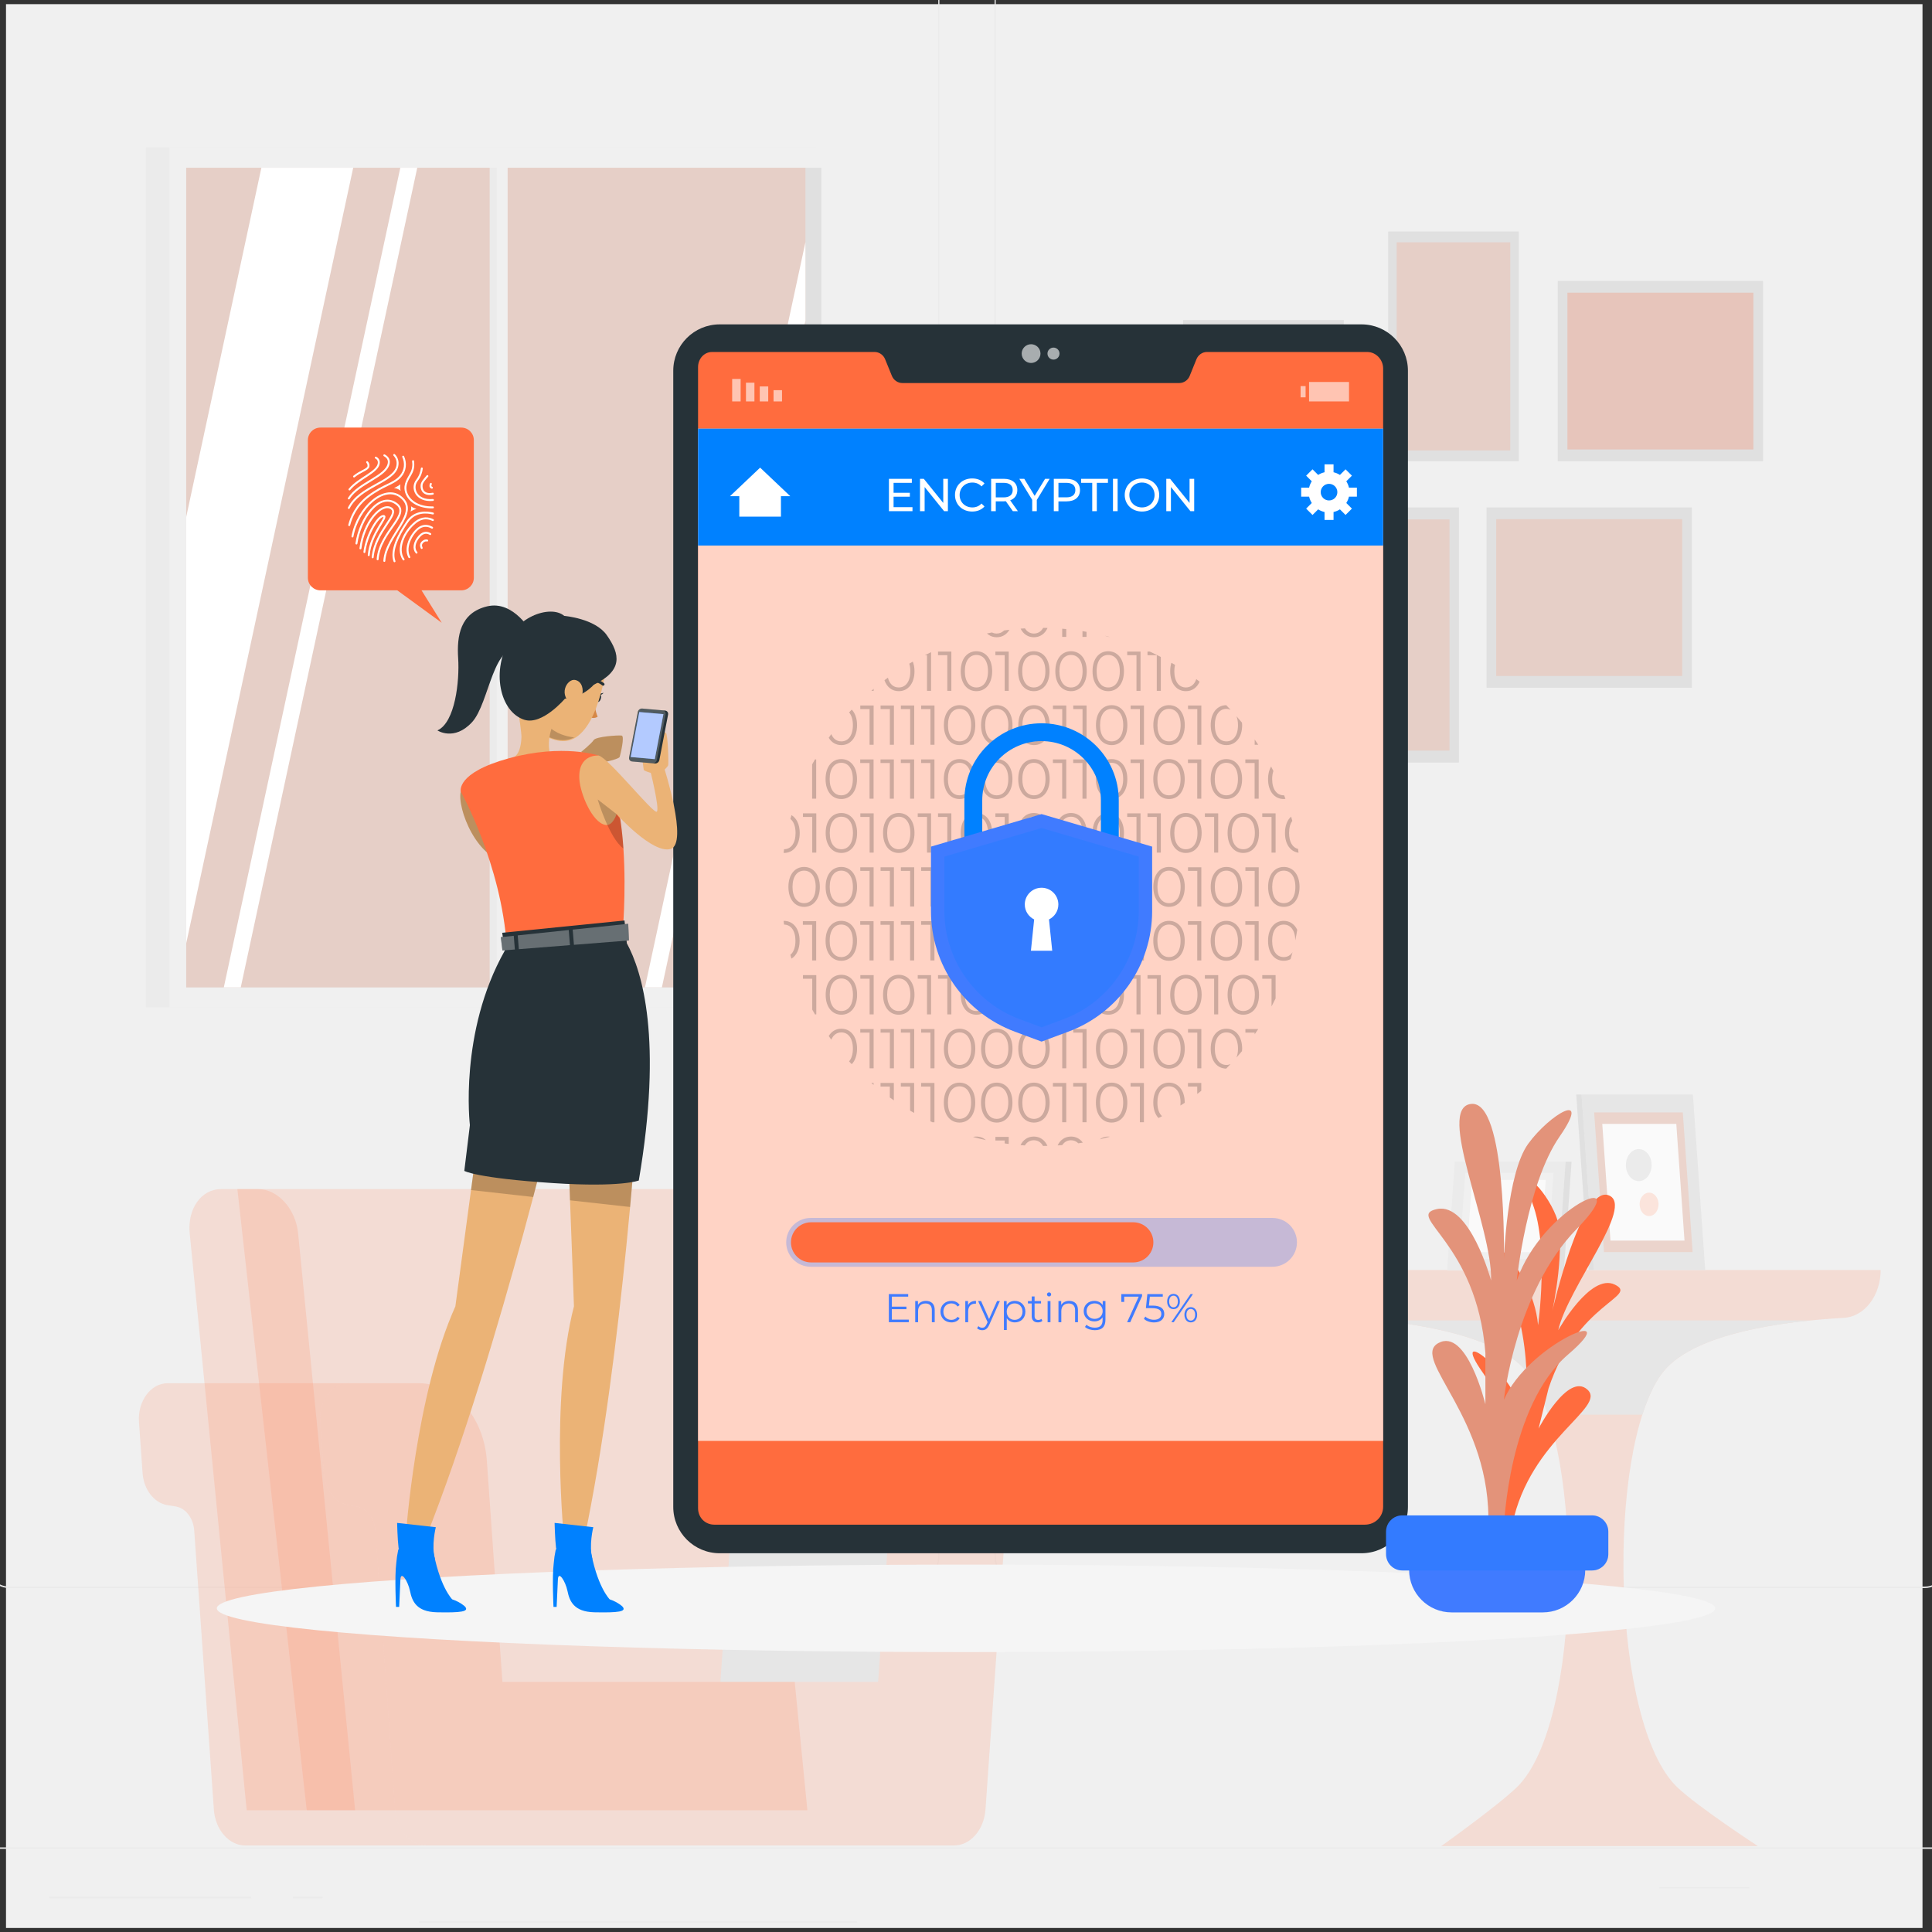 <?xml version="1.0" encoding="utf-8"?>
<svg version="1.1" x="0px" y="0px" viewBox="0 0 500 500" style="enable-background:new 0 0 500 500;" xmlns="http://www.w3.org/2000/svg" xmlns:bx="https://boxy-svg.com">
  <rect x="0" y="0" width="500" height="500" fill="#333333" stroke="none"/>
  <defs>
    <linearGradient id="color-0" gradientUnits="userSpaceOnUse" bx:pinned="true">
      <stop style="stop-color: rgb(255, 108, 62);"/>
    </linearGradient>
    <linearGradient id="color-1" gradientUnits="userSpaceOnUse" bx:pinned="true">
      <stop style="stop-color: rgb(0, 129, 255);"/>
    </linearGradient>
  </defs>
  <rect x="1.553" y="1.077" width="495.989" height="497.882" style="stroke: rgb(0, 0, 0); fill: rgb(240, 240, 240); stroke-width: 0px; stroke-opacity: 0;"/>
  <g id="Background_Complete" transform="matrix(1.211, 0, 0, 1.505, -50.811, -97.405)" style="">
    <g>
      <rect y="382.398" style="fill:#EBEBEB;" width="500" height="0.25"/>
      <rect x="416.779" y="398.494" style="fill:#EBEBEB;" width="33.122" height="0.25"/>
      <rect x="322.527" y="401.208" style="fill:#EBEBEB;" width="8.693" height="0.25"/>
      <rect x="396.586" y="389.208" style="fill:#EBEBEB;" width="19.192" height="0.25"/>
      <rect x="52.459" y="390.888" style="fill:#EBEBEB;" width="43.193" height="0.25"/>
      <rect x="104.556" y="390.888" style="fill:#EBEBEB;" width="6.333" height="0.25"/>
      <rect x="131.471" y="395.111" style="fill:#EBEBEB;" width="93.676" height="0.25"/>
      <path style="fill:#EBEBEB;" d="M237.014,337.8H43.915c-3.147,0-5.708-2.561-5.708-5.708V60.66c0-3.147,2.561-5.708,5.708-5.708 h193.099c3.146,0,5.707,2.561,5.707,5.708v271.432C242.721,335.239,240.16,337.8,237.014,337.8z M43.915,55.203 c-3.01,0-5.458,2.448-5.458,5.458v271.432c0,3.01,2.448,5.458,5.458,5.458h193.099c3.009,0,5.457-2.448,5.457-5.458V60.66 c0-3.009-2.448-5.458-5.457-5.458H43.915z"/>
      <path style="fill:#EBEBEB;" d="M453.31,337.8H260.212c-3.147,0-5.707-2.561-5.707-5.708V60.66c0-3.147,2.561-5.708,5.707-5.708 H453.31c3.148,0,5.708,2.561,5.708,5.708v271.432C459.019,335.239,456.458,337.8,453.31,337.8z M260.212,55.203 c-3.009,0-5.457,2.448-5.457,5.458v271.432c0,3.01,2.448,5.458,5.457,5.458H453.31c3.01,0,5.458-2.448,5.458-5.458V60.66 c0-3.009-2.448-5.458-5.458-5.458H260.212z"/>
    </g>
    <g>
      <g>
        <rect x="73.142" y="90.06" style="fill:#EBEBEB;" width="143.132" height="147.895"/>
        <rect x="78.142" y="90.06" style="fill:#F0F0F0;" width="143.132" height="147.895"/>
        <rect x="81.751" y="93.566" style="fill:#E0E0E0;" width="135.729" height="140.953"/>
        <rect x="81.749" y="93.564" style="fill: rgba(255, 138, 101, 0.196);" width="132.34" height="140.95"/>
        <rect x="146.602" y="93.566" style="fill:#EBEBEB;" width="2.687" height="140.953"/>
        <polygon style="fill:#FFFFFF;" points="131.129,93.564 93.409,234.514 89.789,234.514 127.509,93.564 &#9;&#9;&#9;"/>
        <rect x="148.137" y="91.392" style="fill:#F0F0F0;" width="2.304" height="145.828"/>
        <polygon style="fill:#FFFFFF;" points="117.439,93.564 81.749,226.954 81.749,153.634 97.819,93.564 &#9;&#9;&#9;"/>
        <polygon style="fill:#FFFFFF;" points="214.089,106.354 214.089,119.884 183.409,234.514 179.789,234.514 &#9;&#9;&#9;"/>
        <polygon style="fill:#FFFFFF;" points="214.089,133.674 214.089,206.994 206.729,234.514 187.109,234.514 &#9;&#9;&#9;"/>
      </g>
      <g>
        <g>
          <path style="fill: rgba(255, 138, 101, 0.196);" d="M323.727,283.109L323.727,283.109h120.141l0,0c0,4.411-3.472,8.032-7.878,8.231 c-12.911,0.582-32.773,2.625-39.072,9.769c-11.741,13.317-10.604,60.095,3.46,70.929c4.409,3.397,17.265,10.142,17.265,10.142 h-67.691c0,0,12.012-6.881,16.186-10.142c13.984-10.923,14.391-57.674,2.595-70.929c-6.052-6.801-24.669-8.998-37.16-9.691 C327.168,291.173,323.727,287.522,323.727,283.109z"/>
          <path style="fill:#E6E6E6;" d="M428.986,291.776c-12.203,0.978-26.828,3.39-32.068,9.333c-1.551,1.759-2.87,4.114-3.972,6.88 h-20.178c-1.131-2.769-2.473-5.125-4.035-6.88c-5.26-5.91-20.006-8.342-31.977-9.333H428.986z"/>
        </g>
        <g>
          <polygon style="fill:#EBEBEB;" points="374.904,283.167 376.538,264.493 352.856,264.493 351.222,283.167 &#9;&#9;&#9;&#9;"/>
          <polygon style="fill:#E0E0E0;" points="374.904,283.167 376.538,264.493 377.813,264.493 376.179,283.167 &#9;&#9;&#9;&#9;"/>
          <polygon style="fill:#F0F0F0;" points="372.656,281.263 373.957,266.397 355.104,266.397 353.803,281.263 &#9;&#9;&#9;&#9;"/>
          <polygon style="fill:#FAFAFA;" points="371.211,280.04 372.297,267.621 356.548,267.621 355.462,280.04 &#9;&#9;&#9;&#9;"/>
        </g>
        <g>
          <g>
            <polygon style="fill:#E6E6E6;" points="382.586,283.109 406.375,283.109 403.736,252.939 379.946,252.939 &#9;&#9;&#9;&#9;&#9;"/>
            <polygon style="fill:#E0E0E0;" points="382.586,283.109 381.45,283.109 378.81,252.939 379.946,252.939 &#9;&#9;&#9;&#9;&#9;"/>
            <polygon style="fill: rgba(255, 138, 101, 0.196);" points="384.742,280.033 403.681,280.033 401.58,256.015 382.641,256.015 &#9;&#9;&#9;&#9;&#9;"/>
            <polygon style="fill:#FAFAFA;" points="386.128,278.056 401.949,278.056 400.194,257.992 384.373,257.992 &#9;&#9;&#9;&#9;&#9;"/>
          </g>
          <path style="fill:#EBEBEB;" d="M394.119,267.019L394.119,267.019c-1.075,1.075-2.817,1.075-3.892,0l0,0 c-1.075-1.075-1.075-2.817,0-3.892l0,0c1.075-1.075,2.817-1.075,3.892,0l0,0C395.194,264.202,395.194,265.944,394.119,267.019z"/>
          <path style="fill: rgba(255, 138, 101, 0.196);" d="M392.954,270.39L392.954,270.39c0.787-0.787,2.063-0.787,2.85,0l0,0 c1.269,1.27,0.37,3.44-1.425,3.44l0,0C392.584,273.83,391.685,271.66,392.954,270.39z"/>
        </g>
      </g>
      <g>
        <path style="fill: rgba(255, 138, 101, 0.196);" d="M191.335,376.009h23.17l-12.181-99.206c-0.516-4.199-4.338-7.604-8.538-7.604h-7.963H92.686 l14.821,106.81H191.335z"/>
        <path style="fill: rgba(255, 138, 101, 0.196);" d="M117.849,376.009h-23.17l-12.181-99.206c-0.516-4.199,2.471-7.604,6.67-7.604h7.963 c4.2,0,8.022,3.404,8.538,7.604L117.849,376.009z"/>
        <g>
          <path style="fill: rgba(255, 138, 101, 0.196);" d="M126.385,375.892l-4.198-47.984c-0.188-2.143-1.843-3.866-3.978-4.138l-1.726-0.22 c-2.863-0.365-5.084-2.676-5.336-5.551l-0.765-8.749c-0.314-3.586,2.512-6.67,6.112-6.67H77.771c-3.6,0-6.426,3.084-6.112,6.67 l0.766,8.749c0.251,2.875,2.473,5.186,5.335,5.551l1.727,0.22c2.134,0.272,3.79,1.995,3.977,4.138l4.198,47.984 c0.306,3.498,3.235,6.183,6.747,6.183h38.723C129.62,382.074,126.691,379.39,126.385,375.892z"/>
        </g>
        <path style="fill:#E6E6E6;" d="M232.948,315.896c0.659-7.535,6.969-13.317,14.533-13.317h-18.737h-14.975 c-7.564,0-13.874,5.782-14.533,13.317l-3.328,38.037h33.712L232.948,315.896z"/>
        <path style="fill: rgba(255, 138, 101, 0.196);" d="M262.455,302.579H247.48c-7.564,0-13.873,5.782-14.533,13.317l-3.328,38.037h-80.29l-3.328-38.037 c-0.659-7.535-6.969-13.317-14.533-13.317h-14.975c-3.6,0-6.426,3.084-6.112,6.67l0.765,8.749 c0.252,2.875,2.473,5.186,5.336,5.551l1.726,0.22c2.134,0.272,3.79,1.995,3.977,4.138l4.198,47.984 c0.306,3.498,3.235,6.183,6.747,6.183h112.686c3.512,0,6.441-2.684,6.747-6.183l4.198-47.984 c0.188-2.143,1.843-3.866,3.977-4.138l1.727-0.22c2.863-0.365,5.084-2.676,5.336-5.552l0.765-8.749 C268.881,305.663,266.055,302.579,262.455,302.579z"/>
      </g>
      <g>
        <g>
          <rect x="381.294" y="106.594" transform="matrix(-1.836970e-16 1 -1 -1.836970e-16 525.327 -268.265)" style="fill:#E0E0E0;" width="31.005" height="43.873"/>
          <rect x="383.315" y="108.658" transform="matrix(-1.836970e-16 1 -1 -1.836970e-16 525.327 -268.265)" style="fill: rgba(255, 108, 62, 0.227);" width="26.962" height="39.747"/>
        </g>
        <g>
          <rect x="366.08" y="145.545" transform="matrix(-1.836970e-16 1 -1 -1.836970e-16 549.063 -214.101)" style="fill:#E0E0E0;" width="31.005" height="43.873"/>
          <rect x="368.101" y="147.608" transform="matrix(-1.836970e-16 1 -1 -1.836970e-16 549.063 -214.101)" style="fill: rgba(255, 138, 101, 0.196);" width="26.962" height="39.747"/>
        </g>
        <g>
          <rect x="338.621" y="104.53" transform="matrix(-1 -1.224647e-16 1.224647e-16 -1 705.158 248.564)" style="fill:#E0E0E0;" width="27.917" height="39.503"/>
          <rect x="340.441" y="106.388" transform="matrix(-1 -1.224647e-16 1.224647e-16 -1 705.158 248.564)" style="fill: rgba(255, 138, 101, 0.196);" width="24.276" height="35.788"/>
        </g>
        <g>
          <rect x="322.739" y="151.979" transform="matrix(-1 -1.224647e-16 1.224647e-16 -1 676.483 347.831)" style="fill:#E0E0E0;" width="31.005" height="43.873"/>
          <rect x="324.76" y="154.042" transform="matrix(-1 -1.224647e-16 1.224647e-16 -1 676.483 347.831)" style="fill: rgba(255, 138, 101, 0.196);" width="26.962" height="39.747"/>
        </g>
        <g>
          <rect x="299.828" y="114.719" transform="matrix(6.123234e-17 -1 1 6.123234e-17 180.071 443.862)" style="fill:#E0E0E0;" width="24.277" height="34.352"/>
          <rect x="301.411" y="116.335" transform="matrix(6.123234e-17 -1 1 6.123234e-17 180.071 443.862)" style="fill:#EBEBEB;" width="21.111" height="31.121"/>
        </g>
      </g>
    </g>
  </g>
  <g id="Background_Simple" style="display:none;">
    <g style="display:inline;">
      <path style="fill:#407BFF;" d="M241.936,74.075c7.832-1.91,16.622-1.622,26.341,1.643c15.617,5.247,27.043,19.004,34.173,33.856 c13.796,28.739,17.651,60.899,27.547,90.911c2.714,8.23,5.923,16.453,11.228,23.305c22.071,28.507,82.754,12.137,82.176,62.137 c-0.163,14.13-7.771,27.655-18.876,36.394c-32.69,25.724-78.654,11.019-113.588-0.656c-32.732-10.939-61.068-12.275-93.872,0.819 c-27.802,11.097-56.895,29.991-88.174,24.881c-31.807-5.197-46.032-36.584-40.707-66.182c5.677-31.551,30.416-54.82,58.857-67.405 c16.966-7.508,39.284-12.096,52.582-25.755c6.83-7.015,9.803-16.855,11.975-26.402c3.458-15.205,5.5-30.795,10.651-45.513 C208.702,97.669,221.931,78.955,241.936,74.075z"/>
      <path style="opacity:0.9;fill:#FFFFFF;" d="M241.936,74.075c7.832-1.91,16.622-1.622,26.341,1.643 c15.617,5.247,27.043,19.004,34.173,33.856c13.796,28.739,17.651,60.899,27.547,90.911c2.714,8.23,5.923,16.453,11.228,23.305 c22.071,28.507,82.754,12.137,82.176,62.137c-0.163,14.13-7.771,27.655-18.876,36.394c-32.69,25.724-78.654,11.019-113.588-0.656 c-32.732-10.939-61.068-12.275-93.872,0.819c-27.802,11.097-56.895,29.991-88.174,24.881 c-31.807-5.197-46.032-36.584-40.707-66.182c5.677-31.551,30.416-54.82,58.857-67.405c16.966-7.508,39.284-12.096,52.582-25.755 c6.83-7.015,9.803-16.855,11.975-26.402c3.458-15.205,5.5-30.795,10.651-45.513C208.702,97.669,221.931,78.955,241.936,74.075z"/>
    </g>
  </g>
  <g id="Shadow_1_">
    <ellipse id="_x3C_Path_x3E__359_" style="fill:#F5F5F5;" cx="250" cy="416.238" rx="193.889" ry="11.323"/>
  </g>
  <g id="Device" style="" transform="matrix(1.156, 0, 0, 1.153, -43.337, -69.931)">
    <g>
      <path style="fill:#263238;" d="M342.287,409.288H198.617c-5.745,0-10.402-4.657-10.402-10.402V143.861 c0-5.745,4.657-10.402,10.402-10.402h143.669c5.745,0,10.402,4.657,10.402,10.402v255.024 C352.689,404.63,348.032,409.288,342.287,409.288z"/>
      <path style="fill: url('#color-0');" d="M347.139,143.369v255.479c0,2.266-1.821,4.026-4.087,4.026H197.417 c-2.083,0-3.651-1.612-3.651-3.695V143.038c0-1.804,1.325-3.381,3.129-3.381h36.409c1.028,0,1.961,0.671,2.344,1.638l1.508,3.712 c0.383,0.959,1.316,1.621,2.344,1.621h61.985c1.029,0,1.961-0.636,2.344-1.595l1.508-3.73c0.383-0.967,1.316-1.647,2.344-1.647 h35.886C345.553,139.656,347.139,141.382,347.139,143.369z"/>
      <rect x="193.766" y="156.867" style="opacity:0.7;fill:#FFFFFF;enable-background:new    ;" width="153.373" height="227.208"/>
      <g>
        <g>
          <rect x="210.668" y="148.233" transform="matrix(-1 -1.224647e-16 1.224647e-16 -1 423.23 298.991)" style="opacity:0.6;fill:#FFFFFF;enable-background:new    ;" width="1.895" height="2.526"/>
          <rect x="207.58" y="147.39" transform="matrix(-1 -1.224647e-16 1.224647e-16 -1 417.055 298.148)" style="opacity:0.6;fill:#FFFFFF;enable-background:new    ;" width="1.895" height="3.368"/>
          <rect x="204.493" y="146.548" transform="matrix(-1 -1.224647e-16 1.224647e-16 -1 410.88 297.306)" style="opacity:0.6;fill:#FFFFFF;enable-background:new    ;" width="1.895" height="4.211"/>
          <rect x="201.406" y="145.705" transform="matrix(-1 -1.224647e-16 1.224647e-16 -1 404.705 296.463)" style="opacity:0.6;fill:#FFFFFF;enable-background:new    ;" width="1.895" height="5.053"/>
        </g>
        <g>
          <rect x="328.658" y="147.311" style="opacity:0.6;fill:#FFFFFF;enable-background:new    ;" width="1.123" height="2.526"/>
          <rect x="330.553" y="146.389" transform="matrix(-1 -1.224647e-16 1.224647e-16 -1 670.052 297.147)" style="opacity:0.6;fill:#FFFFFF;enable-background:new    ;" width="8.946" height="4.369"/>
        </g>
      </g>
      <g>
        <path style="fill:#407BFF;" d="M240.945,356.851v0.577h-4.464v-6.313h4.329v0.577h-3.661v2.245h3.265v0.568h-3.265v2.345H240.945 z"/>
        <path style="fill:#407BFF;" d="M246.749,354.678v2.75h-0.64v-2.688c0-1.001-0.523-1.515-1.425-1.515 c-1.019,0-1.659,0.631-1.659,1.713v2.489h-0.641v-4.743h0.613v0.874c0.343-0.577,0.983-0.91,1.804-0.91 C245.956,352.648,246.749,353.315,246.749,354.678z"/>
        <path style="fill:#407BFF;" d="M248.035,355.056c0-1.415,1.028-2.407,2.444-2.407c0.802,0,1.479,0.315,1.857,0.938l-0.478,0.325 c-0.325-0.479-0.83-0.704-1.379-0.704c-1.037,0-1.795,0.74-1.795,1.849c0,1.118,0.758,1.849,1.795,1.849 c0.55,0,1.055-0.216,1.379-0.694l0.478,0.325c-0.379,0.613-1.055,0.938-1.857,0.938 C249.063,357.473,248.035,356.472,248.035,355.056z"/>
        <path style="fill:#407BFF;" d="M255.983,352.648v0.622c-0.054,0-0.108-0.009-0.153-0.009c-0.992,0-1.596,0.631-1.596,1.749v2.417 h-0.641v-4.743h0.613v0.929C254.504,352.981,255.108,352.648,255.983,352.648z"/>
        <path style="fill:#407BFF;" d="M261.334,352.685l-2.372,5.311c-0.397,0.929-0.902,1.227-1.578,1.227 c-0.442,0-0.866-0.145-1.154-0.434l0.298-0.478c0.234,0.234,0.523,0.36,0.866,0.36c0.424,0,0.712-0.198,0.983-0.793l0.207-0.46 l-2.12-4.734h0.667l1.786,4.03l1.786-4.03H261.334z"/>
        <path style="fill:#407BFF;" d="M267.046,355.056c0,1.443-1.01,2.417-2.363,2.417c-0.757,0-1.407-0.324-1.803-0.938v2.642h-0.641 v-6.492h0.613v0.938c0.388-0.631,1.046-0.974,1.831-0.974C266.036,352.648,267.046,353.622,267.046,355.056z M266.406,355.056 c0-1.1-0.767-1.849-1.768-1.849c-1.01,0-1.768,0.749-1.768,1.849c0,1.109,0.758,1.849,1.768,1.849 C265.639,356.904,266.406,356.165,266.406,355.056z"/>
        <path style="fill:#407BFF;" d="M270.856,357.139c-0.252,0.226-0.631,0.334-1.001,0.334c-0.893,0-1.389-0.505-1.389-1.38v-2.867 h-0.848v-0.541h0.848v-1.037h0.64v1.037h1.443v0.541h-1.443v2.831c0,0.56,0.289,0.866,0.821,0.866 c0.262,0,0.523-0.081,0.704-0.243L270.856,357.139z"/>
        <path style="fill:#407BFF;" d="M271.878,351.188c0-0.244,0.208-0.451,0.469-0.451c0.262,0,0.469,0.198,0.469,0.442 c0,0.261-0.199,0.469-0.469,0.469C272.086,351.647,271.878,351.44,271.878,351.188z M272.022,352.685h0.641v4.743h-0.641V352.685 z"/>
        <path style="fill:#407BFF;" d="M278.815,354.678v2.75h-0.64v-2.688c0-1.001-0.523-1.515-1.425-1.515 c-1.019,0-1.659,0.631-1.659,1.713v2.489h-0.641v-4.743h0.613v0.874c0.343-0.577,0.983-0.91,1.804-0.91 C278.022,352.648,278.815,353.315,278.815,354.678z"/>
        <path style="fill:#407BFF;" d="M284.971,352.685v4.166c0,1.632-0.803,2.372-2.372,2.372c-0.866,0-1.713-0.262-2.209-0.73 l0.324-0.487c0.451,0.406,1.136,0.649,1.867,0.649c1.2,0,1.75-0.55,1.75-1.723v-0.605c-0.397,0.605-1.073,0.92-1.849,0.92 c-1.353,0-2.38-0.946-2.38-2.309c0-1.361,1.028-2.29,2.38-2.29c0.794,0,1.479,0.324,1.876,0.946v-0.91H284.971z M284.348,354.939 c0-1.027-0.757-1.732-1.803-1.732c-1.046,0-1.795,0.704-1.795,1.732c0,1.028,0.749,1.741,1.795,1.741 C283.591,356.68,284.348,355.967,284.348,354.939z"/>
        <path style="fill:#407BFF;" d="M293.165,351.115v0.46l-2.642,5.853h-0.704l2.597-5.735h-3.247v1.182h-0.64v-1.759H293.165z"/>
        <path style="fill:#407BFF;" d="M298.139,355.57c0,1.073-0.749,1.911-2.291,1.911c-0.911,0-1.776-0.315-2.264-0.812l0.316-0.514 c0.406,0.424,1.127,0.73,1.939,0.73c1.073,0,1.641-0.523,1.641-1.29c0-0.812-0.505-1.316-2.11-1.316h-1.344l0.325-3.165h3.454 v0.577h-2.886l-0.217,2.011h0.812C297.418,353.703,298.139,354.452,298.139,355.57z"/>
        <path style="fill:#407BFF;" d="M298.783,352.783c0-1.027,0.577-1.713,1.425-1.713c0.838,0,1.425,0.676,1.425,1.713 s-0.586,1.714-1.425,1.714C299.36,354.497,298.783,353.811,298.783,352.783z M301.182,352.783c0-0.82-0.388-1.308-0.974-1.308 c-0.595,0-0.974,0.496-0.974,1.308s0.379,1.308,0.974,1.308C300.794,354.091,301.182,353.604,301.182,352.783z M304.032,351.115 h0.532l-4.311,6.313h-0.532L304.032,351.115z M302.652,355.76c0-1.028,0.586-1.714,1.425-1.714c0.848,0,1.425,0.686,1.425,1.714 c0,1.027-0.577,1.713-1.425,1.713C303.238,357.473,302.652,356.787,302.652,355.76z M305.05,355.76 c0-0.812-0.378-1.308-0.974-1.308c-0.586,0-0.974,0.486-0.974,1.308c0,0.82,0.388,1.308,0.974,1.308 C304.672,357.067,305.05,356.571,305.05,355.76z"/>
      </g>
      <g>
        <path style="opacity:0.6;fill:#FFFFFF;enable-background:new    ;" d="M270.427,140.019c0,1.162-0.943,2.105-2.105,2.105 c-1.163,0-2.105-0.943-2.105-2.105c0-1.163,0.943-2.105,2.105-2.105C269.484,137.914,270.427,138.857,270.427,140.019z"/>
        <path style="opacity:0.6;fill:#FFFFFF;enable-background:new    ;" d="M274.688,140.019c0,0.745-0.604,1.348-1.349,1.348 c-0.745,0-1.349-0.604-1.349-1.348s0.604-1.349,1.349-1.349C274.084,138.671,274.688,139.275,274.688,140.019z"/>
      </g>
      <rect x="193.766" y="156.867" style="fill: url('#color-1');" width="153.373" height="26.231"/>
      <g style="opacity:0.2;">
        <path d="M263.473,202.011c-0.402,0.049-0.805,0.096-1.205,0.153c-0.435,0.446-0.991,0.692-1.641,0.692 c-0.384,0-0.739-0.081-1.054-0.24c-0.376,0.072-0.753,0.142-1.126,0.222c0.588,0.543,1.33,0.849,2.18,0.849 C261.84,203.687,262.848,203.083,263.473,202.011z"/>
        <path d="M268.957,203.687c1.359,0,2.46-0.757,3.051-2.085c-0.327-0.008-0.652-0.022-0.981-0.025 c-0.456,0.828-1.178,1.278-2.07,1.278c-0.852,0-1.547-0.412-2.005-1.168c-0.325,0.02-0.648,0.049-0.972,0.074 C266.583,202.994,267.651,203.687,268.957,203.687z"/>
        <path d="M276.191,203.611v-1.769c-0.301-0.029-0.605-0.045-0.906-0.069v1.838H276.191z"/>
        <path d="M280.733,203.611v-1.14c-0.302-0.053-0.602-0.113-0.906-0.162v1.302H280.733z"/>
        <path d="M284.882,203.348c0.336,0.167,0.707,0.26,1.1,0.301C285.616,203.548,285.252,203.441,284.882,203.348z"/>
        <path d="M225.836,227.894c2.039,0,3.525-1.675,3.525-4.481c0-1.535-0.455-2.715-1.19-3.485c-0.198,0.211-0.404,0.414-0.599,0.628 c0.535,0.616,0.858,1.573,0.858,2.857c0,2.354-1.058,3.65-2.593,3.65c-1.012,0-1.808-0.573-2.239-1.631 c-0.197,0.269-0.387,0.543-0.58,0.816C223.64,227.3,224.635,227.894,225.836,227.894z"/>
        <polygon points="232.164,227.818 233.071,227.818 233.071,219.006 230.087,219.006 230.087,219.812 232.164,219.812 &#9;&#9;&#9;"/>
        <polygon points="236.707,227.818 237.613,227.818 237.613,219.006 234.63,219.006 234.63,219.812 236.707,219.812 &#9;&#9;&#9;"/>
        <polygon points="241.249,227.818 242.155,227.818 242.155,219.006 239.172,219.006 239.172,219.812 241.249,219.812 &#9;&#9;&#9;"/>
        <polygon points="245.791,227.818 246.698,227.818 246.698,219.006 243.714,219.006 243.714,219.812 245.791,219.812 &#9;&#9;&#9;"/>
        <path d="M248.798,223.413c0,2.807,1.473,4.481,3.512,4.481c2.039,0,3.524-1.675,3.524-4.481c0-2.808-1.485-4.482-3.524-4.482 C250.27,218.93,248.798,220.605,248.798,223.413z M252.31,219.761c1.536,0,2.593,1.297,2.593,3.651 c0,2.354-1.058,3.65-2.593,3.65c-1.536,0-2.593-1.297-2.593-3.65C249.717,221.058,250.774,219.761,252.31,219.761z"/>
        <path d="M260.639,218.93c-2.04,0-3.512,1.675-3.512,4.482c0,2.807,1.473,4.481,3.512,4.481c2.039,0,3.524-1.675,3.524-4.481 C264.164,220.605,262.678,218.93,260.639,218.93z M260.639,227.063c-1.536,0-2.593-1.297-2.593-3.65 c0-2.355,1.057-3.651,2.593-3.651c1.536,0,2.593,1.297,2.593,3.651C263.233,225.766,262.175,227.063,260.639,227.063z"/>
        <path d="M268.969,218.93c-2.04,0-3.512,1.675-3.512,4.482c0,2.807,1.473,4.481,3.512,4.481c2.039,0,3.524-1.675,3.524-4.481 C272.493,220.605,271.008,218.93,268.969,218.93z M268.969,227.063c-1.536,0-2.593-1.297-2.593-3.65 c0-2.355,1.057-3.651,2.593-3.651c1.536,0,2.593,1.297,2.593,3.651C271.562,225.766,270.505,227.063,268.969,227.063z"/>
        <polygon points="275.297,227.818 276.203,227.818 276.203,219.006 273.22,219.006 273.22,219.812 275.297,219.812 &#9;&#9;&#9;"/>
        <polygon points="280.746,227.818 280.746,219.006 277.763,219.006 277.763,219.812 279.84,219.812 279.84,227.818 &#9;&#9;&#9;"/>
        <path d="M286.358,227.894c2.039,0,3.524-1.675,3.524-4.481c0-2.808-1.485-4.482-3.524-4.482c-2.039,0-3.512,1.675-3.512,4.482 C282.846,226.219,284.319,227.894,286.358,227.894z M286.358,219.761c1.536,0,2.593,1.297,2.593,3.651 c0,2.354-1.058,3.65-2.593,3.65c-1.536,0-2.593-1.297-2.593-3.65C283.765,221.058,284.822,219.761,286.358,219.761z"/>
        <polygon points="290.609,219.812 292.686,219.812 292.686,227.818 293.593,227.818 293.593,219.006 290.609,219.006 &#9;&#9;&#9;"/>
        <path d="M299.205,227.894c2.039,0,3.524-1.675,3.524-4.481c0-2.808-1.485-4.482-3.524-4.482c-2.04,0-3.512,1.675-3.512,4.482 C295.693,226.219,297.165,227.894,299.205,227.894z M299.205,219.761c1.536,0,2.593,1.297,2.593,3.651 c0,2.354-1.058,3.65-2.593,3.65c-1.536,0-2.593-1.297-2.593-3.65C296.612,221.058,297.669,219.761,299.205,219.761z"/>
        <polygon points="305.533,227.818 306.439,227.818 306.439,219.006 303.456,219.006 303.456,219.812 305.533,219.812 &#9;&#9;&#9;"/>
        <path d="M308.54,223.413c0,2.807,1.473,4.481,3.512,4.481c2.039,0,3.524-1.675,3.524-4.481c0-0.195-0.024-0.37-0.038-0.554 c-0.402-0.49-0.822-0.966-1.239-1.443c0.217,0.544,0.346,1.204,0.346,1.996c0,2.354-1.058,3.65-2.593,3.65 c-1.536,0-2.593-1.297-2.593-3.65c0-2.355,1.057-3.651,2.593-3.651c0.334,0,0.64,0.073,0.923,0.193 c-0.321-0.342-0.642-0.684-0.971-1.019C309.99,218.962,308.54,220.628,308.54,223.413z"/>
        <path d="M319.177,227.818c-0.261-0.397-0.527-0.791-0.797-1.182v1.182H319.177z"/>
        <path d="M233.083,215.266c-0.175,0.147-0.345,0.299-0.518,0.449h0.518V215.266z"/>
        <path d="M238.696,215.79c2.039,0,3.524-1.674,3.524-4.481c0-0.824-0.141-1.537-0.374-2.153c-0.266,0.151-0.532,0.302-0.795,0.457 c0.149,0.484,0.237,1.045,0.237,1.696c0,2.354-1.058,3.65-2.593,3.65c-1.182,0-2.074-0.774-2.426-2.199 c-0.258,0.188-0.516,0.375-0.77,0.567C236.034,214.894,237.21,215.79,238.696,215.79z"/>
        <path d="M245.024,215.714h0.906v-8.677c-0.464,0.217-0.922,0.442-1.378,0.671h0.472V215.714z"/>
        <polygon points="249.566,215.714 250.472,215.714 250.472,206.902 247.489,206.902 247.489,207.708 249.566,207.708 &#9;&#9;&#9;"/>
        <path d="M256.085,215.79c2.039,0,3.524-1.674,3.524-4.481c0-2.808-1.485-4.482-3.524-4.482c-2.04,0-3.512,1.674-3.512,4.482 C252.573,214.116,254.045,215.79,256.085,215.79z M256.085,207.658c1.536,0,2.593,1.296,2.593,3.651 c0,2.354-1.058,3.65-2.593,3.65c-1.536,0-2.593-1.296-2.593-3.65C253.492,208.954,254.549,207.658,256.085,207.658z"/>
        <polygon points="262.412,215.714 263.319,215.714 263.319,206.902 260.335,206.902 260.335,207.708 262.412,207.708 &#9;&#9;&#9;"/>
        <path d="M268.931,215.79c2.039,0,3.524-1.674,3.524-4.481c0-2.808-1.485-4.482-3.524-4.482c-2.04,0-3.512,1.674-3.512,4.482 C265.419,214.116,266.892,215.79,268.931,215.79z M268.931,207.658c1.536,0,2.593,1.296,2.593,3.651 c0,2.354-1.058,3.65-2.593,3.65c-1.536,0-2.593-1.296-2.593-3.65C266.338,208.954,267.395,207.658,268.931,207.658z"/>
        <path d="M277.261,215.79c2.039,0,3.525-1.674,3.525-4.481c0-2.808-1.485-4.482-3.525-4.482c-2.039,0-3.512,1.674-3.512,4.482 C273.749,214.116,275.221,215.79,277.261,215.79z M277.261,207.658c1.536,0,2.593,1.296,2.593,3.651 c0,2.354-1.058,3.65-2.593,3.65c-1.536,0-2.593-1.296-2.593-3.65C274.668,208.954,275.725,207.658,277.261,207.658z"/>
        <path d="M285.591,215.79c2.039,0,3.525-1.674,3.525-4.481c0-2.808-1.485-4.482-3.525-4.482c-2.04,0-3.512,1.674-3.512,4.482 C282.078,214.116,283.551,215.79,285.591,215.79z M285.591,207.658c1.536,0,2.593,1.296,2.593,3.651 c0,2.354-1.058,3.65-2.593,3.65c-1.536,0-2.593-1.296-2.593-3.65C282.997,208.954,284.055,207.658,285.591,207.658z"/>
        <polygon points="291.919,215.714 292.825,215.714 292.825,206.902 289.842,206.902 289.842,207.708 291.919,207.708 &#9;&#9;&#9;"/>
        <path d="M294.384,207.708h2.077v8.006h0.906v-7.598c-0.814-0.424-1.638-0.829-2.474-1.214h-0.509V207.708z"/>
        <path d="M302.98,215.79c1.373,0,2.482-0.774,3.068-2.127c-0.248-0.191-0.49-0.391-0.741-0.579 c-0.402,1.214-1.241,1.875-2.327,1.875c-1.536,0-2.593-1.296-2.593-3.65c0-0.531,0.061-1,0.161-1.42 c-0.269-0.162-0.545-0.312-0.816-0.469c-0.171,0.553-0.264,1.186-0.264,1.89C299.468,214.116,300.94,215.79,302.98,215.79z"/>
        <path d="M220.211,239.921v-8.812h-0.276c-0.211,0.373-0.427,0.743-0.63,1.122v7.69H220.211z"/>
        <path d="M225.824,239.997c2.039,0,3.524-1.674,3.524-4.481c0-2.808-1.485-4.482-3.524-4.482c-2.04,0-3.512,1.674-3.512,4.482 C222.312,238.323,223.785,239.997,225.824,239.997z M225.824,231.865c1.536,0,2.593,1.296,2.593,3.651 c0,2.354-1.058,3.65-2.593,3.65c-1.536,0-2.593-1.296-2.593-3.65C223.231,233.161,224.288,231.865,225.824,231.865z"/>
        <polygon points="232.152,239.921 233.058,239.921 233.058,231.109 230.074,231.109 230.074,231.915 232.152,231.915 &#9;&#9;&#9;"/>
        <polygon points="236.694,239.921 237.6,239.921 237.6,231.109 234.617,231.109 234.617,231.915 236.694,231.915 &#9;&#9;&#9;"/>
        <polygon points="241.237,239.921 242.143,239.921 242.143,231.109 239.16,231.109 239.16,231.915 241.237,231.915 &#9;&#9;&#9;"/>
        <polygon points="245.779,239.921 246.685,239.921 246.685,231.109 243.702,231.109 243.702,231.915 245.779,231.915 &#9;&#9;&#9;"/>
        <path d="M252.298,231.034c-2.04,0-3.512,1.674-3.512,4.482c0,2.807,1.473,4.481,3.512,4.481c2.039,0,3.524-1.674,3.524-4.481 C255.822,232.708,254.337,231.034,252.298,231.034z M252.298,239.166c-1.536,0-2.593-1.296-2.593-3.65 c0-2.355,1.057-3.651,2.593-3.651c1.536,0,2.593,1.296,2.593,3.651C254.891,237.87,253.833,239.166,252.298,239.166z"/>
        <path d="M260.627,231.034c-2.04,0-3.512,1.674-3.512,4.482c0,2.807,1.473,4.481,3.512,4.481c2.039,0,3.524-1.674,3.524-4.481 C264.152,232.708,262.666,231.034,260.627,231.034z M260.627,239.166c-1.536,0-2.593-1.296-2.593-3.65 c0-2.355,1.057-3.651,2.593-3.651c1.536,0,2.593,1.296,2.593,3.651C263.22,237.87,262.163,239.166,260.627,239.166z"/>
        <path d="M268.957,231.034c-2.039,0-3.512,1.674-3.512,4.482c0,2.807,1.473,4.481,3.512,4.481c2.039,0,3.525-1.674,3.525-4.481 C272.481,232.708,270.996,231.034,268.957,231.034z M268.957,239.166c-1.536,0-2.593-1.296-2.593-3.65 c0-2.355,1.057-3.651,2.593-3.651c1.536,0,2.593,1.296,2.593,3.651C271.55,237.87,270.492,239.166,268.957,239.166z"/>
        <polygon points="275.285,239.921 276.191,239.921 276.191,231.109 273.208,231.109 273.208,231.915 275.285,231.915 &#9;&#9;&#9;"/>
        <polygon points="277.75,231.915 279.827,231.915 279.827,239.921 280.733,239.921 280.733,231.109 277.75,231.109 &#9;&#9;&#9;"/>
        <path d="M286.346,239.997c2.039,0,3.524-1.674,3.524-4.481c0-2.808-1.485-4.482-3.524-4.482c-2.04,0-3.512,1.674-3.512,4.482 C282.834,238.323,284.306,239.997,286.346,239.997z M286.346,231.865c1.536,0,2.593,1.296,2.593,3.651 c0,2.354-1.058,3.65-2.593,3.65c-1.536,0-2.593-1.296-2.593-3.65C283.753,233.161,284.81,231.865,286.346,231.865z"/>
        <polygon points="293.58,239.921 293.58,231.109 290.596,231.109 290.596,231.915 292.674,231.915 292.674,239.921 &#9;&#9;&#9;"/>
        <path d="M299.193,239.997c2.039,0,3.524-1.674,3.524-4.481c0-2.808-1.485-4.482-3.524-4.482c-2.04,0-3.512,1.674-3.512,4.482 C295.681,238.323,297.153,239.997,299.193,239.997z M299.193,231.865c1.536,0,2.593,1.296,2.593,3.651 c0,2.354-1.058,3.65-2.593,3.65c-1.536,0-2.593-1.296-2.593-3.65C296.599,233.161,297.657,231.865,299.193,231.865z"/>
        <polygon points="305.52,239.921 306.427,239.921 306.427,231.109 303.443,231.109 303.443,231.915 305.52,231.915 &#9;&#9;&#9;"/>
        <path d="M312.039,239.997c2.039,0,3.524-1.674,3.524-4.481c0-2.808-1.485-4.482-3.524-4.482c-2.04,0-3.512,1.674-3.512,4.482 C308.527,238.323,310,239.997,312.039,239.997z M312.039,231.865c1.536,0,2.593,1.296,2.593,3.651c0,2.354-1.058,3.65-2.593,3.65 c-1.536,0-2.593-1.296-2.593-3.65C309.446,233.161,310.503,231.865,312.039,231.865z"/>
        <polygon points="318.367,239.921 319.274,239.921 319.274,231.109 316.29,231.109 316.29,231.915 318.367,231.915 &#9;&#9;&#9;"/>
        <path d="M324.886,239.997c0.132,0,0.254-0.026,0.38-0.04c-0.097-0.268-0.201-0.533-0.302-0.8 c-0.027,0.001-0.051,0.009-0.078,0.009c-1.536,0-2.593-1.296-2.593-3.65c0-0.704,0.104-1.301,0.278-1.81 c-0.169-0.338-0.341-0.674-0.516-1.007c-0.427,0.731-0.681,1.674-0.681,2.817C321.374,238.323,322.846,239.997,324.886,239.997z"/>
        <path d="M217.507,255.242c-2.04,0-3.513,1.674-3.513,4.482c0,2.807,1.473,4.481,3.513,4.481c2.039,0,3.524-1.675,3.524-4.481 C221.031,256.916,219.546,255.242,217.507,255.242z M217.507,263.375c-1.536,0-2.594-1.297-2.594-3.65 c0-2.355,1.058-3.651,2.594-3.651c1.535,0,2.593,1.297,2.593,3.651C220.099,262.078,219.042,263.375,217.507,263.375z"/>
        <path d="M225.836,255.242c-2.039,0-3.512,1.674-3.512,4.482c0,2.807,1.473,4.481,3.512,4.481c2.039,0,3.524-1.675,3.524-4.481 C229.36,256.916,227.875,255.242,225.836,255.242z M225.836,263.375c-1.536,0-2.593-1.297-2.593-3.65 c0-2.355,1.057-3.651,2.593-3.651c1.536,0,2.594,1.297,2.594,3.651C228.43,262.078,227.372,263.375,225.836,263.375z"/>
        <polygon points="233.07,264.129 233.07,255.318 230.087,255.318 230.087,256.123 232.164,256.123 232.164,264.129 &#9;&#9;&#9;"/>
        <polygon points="237.613,264.129 237.613,255.318 234.63,255.318 234.63,256.123 236.707,256.123 236.707,264.129 &#9;&#9;&#9;"/>
        <polygon points="242.155,264.129 242.155,255.318 239.172,255.318 239.172,256.123 241.249,256.123 241.249,264.129 &#9;&#9;&#9;"/>
        <polygon points="246.697,264.129 246.697,255.318 243.714,255.318 243.714,256.123 245.791,256.123 245.791,264.129 &#9;&#9;&#9;"/>
        <path d="M248.798,259.724c0,2.807,1.473,4.481,3.512,4.481c2.039,0,3.524-1.675,3.524-4.481c0-2.808-1.485-4.482-3.524-4.482 C250.27,255.242,248.798,256.916,248.798,259.724z M252.309,256.073c1.536,0,2.594,1.297,2.594,3.651 c0,2.353-1.058,3.65-2.594,3.65s-2.593-1.297-2.593-3.65C249.717,257.37,250.773,256.073,252.309,256.073z"/>
        <path d="M260.639,255.242c-2.04,0-3.513,1.674-3.513,4.482c0,2.807,1.473,4.481,3.513,4.481c2.039,0,3.524-1.675,3.524-4.481 C264.164,256.916,262.678,255.242,260.639,255.242z M260.639,263.375c-1.536,0-2.594-1.297-2.594-3.65 c0-2.355,1.058-3.651,2.594-3.651c1.535,0,2.593,1.297,2.593,3.651C263.232,262.078,262.175,263.375,260.639,263.375z"/>
        <path d="M268.969,264.206c2.039,0,3.524-1.675,3.524-4.481c0-2.808-1.485-4.482-3.524-4.482c-2.039,0-3.512,1.674-3.512,4.482 C265.457,262.531,266.93,264.206,268.969,264.206z M268.969,256.073c1.536,0,2.594,1.297,2.594,3.651 c0,2.353-1.058,3.65-2.594,3.65c-1.536,0-2.593-1.297-2.593-3.65C266.376,257.37,267.432,256.073,268.969,256.073z"/>
        <polygon points="276.203,264.129 276.203,255.318 273.22,255.318 273.22,256.123 275.297,256.123 275.297,264.129 &#9;&#9;&#9;"/>
        <polygon points="280.746,255.318 277.763,255.318 277.763,256.123 279.84,256.123 279.84,264.129 280.746,264.129 &#9;&#9;&#9;"/>
        <path d="M286.358,255.242c-2.04,0-3.513,1.674-3.513,4.482c0,2.807,1.473,4.481,3.513,4.481c2.039,0,3.524-1.675,3.524-4.481 C289.883,256.916,288.397,255.242,286.358,255.242z M286.358,263.375c-1.536,0-2.594-1.297-2.594-3.65 c0-2.355,1.058-3.651,2.594-3.651c1.535,0,2.593,1.297,2.593,3.651C288.951,262.078,287.893,263.375,286.358,263.375z"/>
        <polygon points="290.609,256.123 292.686,256.123 292.686,264.129 293.593,264.129 293.593,255.318 290.609,255.318 &#9;&#9;&#9;"/>
        <path d="M299.205,264.206c2.039,0,3.524-1.675,3.524-4.481c0-2.808-1.485-4.482-3.524-4.482c-2.04,0-3.513,1.674-3.513,4.482 C295.692,262.531,297.165,264.206,299.205,264.206z M299.205,256.073c1.535,0,2.593,1.297,2.593,3.651 c0,2.353-1.058,3.65-2.593,3.65c-1.536,0-2.594-1.297-2.594-3.65C296.611,257.37,297.669,256.073,299.205,256.073z"/>
        <polygon points="306.439,264.129 306.439,255.318 303.456,255.318 303.456,256.123 305.533,256.123 305.533,264.129 &#9;&#9;&#9;"/>
        <path d="M312.052,264.206c2.039,0,3.524-1.675,3.524-4.481c0-2.808-1.485-4.482-3.524-4.482c-2.039,0-3.512,1.674-3.512,4.482 C308.54,262.531,310.013,264.206,312.052,264.206z M312.052,256.073c1.536,0,2.594,1.297,2.594,3.651 c0,2.353-1.058,3.65-2.594,3.65c-1.536,0-2.593-1.297-2.593-3.65C309.459,257.37,310.515,256.073,312.052,256.073z"/>
        <polygon points="319.286,264.129 319.286,255.318 316.303,255.318 316.303,256.123 318.38,256.123 318.38,264.129 &#9;&#9;&#9;"/>
        <path d="M321.387,259.724c0,2.807,1.473,4.481,3.512,4.481c2.039,0,3.524-1.675,3.524-4.481c0-2.808-1.485-4.482-3.524-4.482 C322.859,255.242,321.387,256.916,321.387,259.724z M324.898,256.073c1.536,0,2.594,1.297,2.594,3.651 c0,2.353-1.058,3.65-2.594,3.65c-1.536,0-2.593-1.297-2.593-3.65C322.306,257.37,323.362,256.073,324.898,256.073z"/>
        <path d="M216.526,247.62c0-1.948-0.725-3.333-1.844-4.009c-0.082,0.284-0.165,0.568-0.243,0.854 c0.717,0.577,1.156,1.645,1.156,3.155c0,2.343-1.049,3.636-2.574,3.648c-0.04,0.273-0.069,0.55-0.105,0.824 c0.029,0.001,0.055,0.009,0.085,0.009C215.041,252.102,216.526,250.427,216.526,247.62z"/>
        <polygon points="219.33,252.026 220.236,252.026 220.236,243.214 217.253,243.214 217.253,244.02 219.33,244.02 &#9;&#9;&#9;"/>
        <path d="M225.848,243.138c-2.039,0-3.512,1.674-3.512,4.482c0,2.807,1.473,4.482,3.512,4.482c2.039,0,3.524-1.674,3.524-4.482 C229.373,244.813,227.887,243.138,225.848,243.138z M225.848,251.271c-1.536,0-2.593-1.296-2.593-3.65 c0-2.354,1.057-3.651,2.593-3.651c1.536,0,2.594,1.296,2.594,3.651C228.442,249.974,227.385,251.271,225.848,251.271z"/>
        <polygon points="230.099,244.02 232.177,244.02 232.177,252.026 233.083,252.026 233.083,243.214 230.099,243.214 &#9;&#9;&#9;"/>
        <path d="M235.183,247.62c0,2.807,1.473,4.482,3.512,4.482c2.039,0,3.524-1.674,3.524-4.482c0-2.808-1.485-4.482-3.524-4.482 C236.656,243.138,235.183,244.813,235.183,247.62z M238.695,243.969c1.536,0,2.594,1.296,2.594,3.651 c0,2.354-1.058,3.65-2.594,3.65c-1.536,0-2.593-1.296-2.593-3.65C236.102,245.266,237.159,243.969,238.695,243.969z"/>
        <polygon points="245.023,252.026 245.93,252.026 245.93,243.214 242.946,243.214 242.946,244.02 245.023,244.02 &#9;&#9;&#9;"/>
        <polygon points="249.565,252.026 250.471,252.026 250.471,243.214 247.488,243.214 247.488,244.02 249.565,244.02 &#9;&#9;&#9;"/>
        <path d="M252.572,247.62c0,2.807,1.473,4.482,3.513,4.482c2.039,0,3.524-1.674,3.524-4.482c0-2.808-1.485-4.482-3.524-4.482 C254.045,243.138,252.572,244.813,252.572,247.62z M258.678,247.62c0,2.354-1.058,3.65-2.593,3.65 c-1.536,0-2.594-1.296-2.594-3.65c0-2.354,1.058-3.651,2.594-3.651C257.62,243.969,258.678,245.266,258.678,247.62z"/>
        <polygon points="263.318,252.026 263.318,243.214 260.335,243.214 260.335,244.02 262.412,244.02 262.412,252.026 &#9;&#9;&#9;"/>
        <path d="M268.931,252.102c2.039,0,3.524-1.674,3.524-4.482c0-2.808-1.485-4.482-3.524-4.482c-2.04,0-3.513,1.674-3.513,4.482 C265.419,250.427,266.891,252.102,268.931,252.102z M268.931,243.969c1.535,0,2.593,1.296,2.593,3.651 c0,2.354-1.058,3.65-2.593,3.65c-1.536,0-2.594-1.296-2.594-3.65C266.338,245.266,267.395,243.969,268.931,243.969z"/>
        <path d="M273.749,247.62c0,2.807,1.473,4.482,3.512,4.482c2.039,0,3.524-1.674,3.524-4.482c0-2.808-1.485-4.482-3.524-4.482 C275.221,243.138,273.749,244.813,273.749,247.62z M279.854,247.62c0,2.354-1.058,3.65-2.594,3.65 c-1.536,0-2.593-1.296-2.593-3.65c0-2.354,1.057-3.651,2.593-3.651C278.797,243.969,279.854,245.266,279.854,247.62z"/>
        <path d="M285.591,252.102c2.039,0,3.525-1.674,3.525-4.482c0-2.808-1.485-4.482-3.525-4.482c-2.04,0-3.513,1.674-3.513,4.482 C282.078,250.427,283.551,252.102,285.591,252.102z M285.591,243.969c1.535,0,2.593,1.296,2.593,3.651 c0,2.354-1.058,3.65-2.593,3.65c-1.536,0-2.594-1.296-2.594-3.65C282.997,245.266,284.055,243.969,285.591,243.969z"/>
        <polygon points="291.919,252.026 292.825,252.026 292.825,243.214 289.842,243.214 289.842,244.02 291.919,244.02 &#9;&#9;&#9;"/>
        <polygon points="296.461,252.026 297.367,252.026 297.367,243.214 294.384,243.214 294.384,244.02 296.461,244.02 &#9;&#9;&#9;"/>
        <path d="M299.468,247.62c0,2.807,1.473,4.482,3.512,4.482c2.039,0,3.524-1.674,3.524-4.482c0-2.808-1.485-4.482-3.524-4.482 C300.94,243.138,299.468,244.813,299.468,247.62z M302.979,243.969c1.536,0,2.594,1.296,2.594,3.651 c0,2.354-1.058,3.65-2.594,3.65s-2.593-1.296-2.593-3.65C300.387,245.266,301.443,243.969,302.979,243.969z"/>
        <polygon points="309.307,252.026 310.214,252.026 310.214,243.214 307.23,243.214 307.23,244.02 309.307,244.02 &#9;&#9;&#9;"/>
        <path d="M312.314,247.62c0,2.807,1.473,4.482,3.512,4.482c2.039,0,3.524-1.674,3.524-4.482c0-2.808-1.485-4.482-3.524-4.482 C313.787,243.138,312.314,244.813,312.314,247.62z M315.826,243.969c1.536,0,2.594,1.296,2.594,3.651 c0,2.354-1.058,3.65-2.594,3.65s-2.593-1.296-2.593-3.65C313.233,245.266,314.29,243.969,315.826,243.969z"/>
        <polygon points="322.154,252.026 323.06,252.026 323.06,243.214 320.077,243.214 320.077,244.02 322.154,244.02 &#9;&#9;&#9;"/>
        <path d="M325.161,247.62c0,2.581,1.252,4.187,3.037,4.432c-0.037-0.284-0.067-0.57-0.108-0.852 c-1.213-0.294-2.01-1.537-2.01-3.579c0-1.182,0.267-2.096,0.726-2.715c-0.085-0.322-0.182-0.639-0.272-0.959 C325.687,244.702,325.161,245.955,325.161,247.62z"/>
        <path d="M216.502,271.827c0-2.808-1.485-4.482-3.524-4.482c-0.021,0-0.04,0.006-0.061,0.006c0.036,0.276,0.065,0.555,0.105,0.83 c1.51,0.026,2.548,1.315,2.548,3.646c0,1.496-0.43,2.56-1.135,3.141c0.078,0.286,0.161,0.57,0.243,0.855 C215.786,275.142,216.502,273.763,216.502,271.827z"/>
        <polygon points="217.228,268.226 219.305,268.226 219.305,276.233 220.211,276.233 220.211,267.421 217.228,267.421 &#9;&#9;&#9;"/>
        <path d="M225.824,276.308c2.039,0,3.524-1.674,3.524-4.481c0-2.808-1.485-4.482-3.524-4.482c-2.04,0-3.512,1.674-3.512,4.482 C222.312,274.634,223.785,276.308,225.824,276.308z M225.824,268.176c1.536,0,2.593,1.296,2.593,3.65 c0,2.354-1.058,3.65-2.593,3.65c-1.536,0-2.593-1.296-2.593-3.65C223.231,269.472,224.288,268.176,225.824,268.176z"/>
        <polygon points="232.152,276.233 233.058,276.233 233.058,267.421 230.074,267.421 230.074,268.226 232.152,268.226 &#9;&#9;&#9;"/>
        <polygon points="236.694,276.233 237.6,276.233 237.6,267.421 234.617,267.421 234.617,268.226 236.694,268.226 &#9;&#9;&#9;"/>
        <polygon points="239.16,268.226 241.237,268.226 241.237,276.233 242.143,276.233 242.143,267.421 239.16,267.421 &#9;&#9;&#9;"/>
        <polygon points="243.702,268.226 245.779,268.226 245.779,276.233 246.685,276.233 246.685,267.421 243.702,267.421 &#9;&#9;&#9;"/>
        <path d="M252.298,276.308c2.039,0,3.524-1.674,3.524-4.481c0-2.808-1.485-4.482-3.524-4.482c-2.04,0-3.512,1.674-3.512,4.482 C248.786,274.634,250.258,276.308,252.298,276.308z M252.298,268.176c1.536,0,2.593,1.296,2.593,3.65 c0,2.354-1.058,3.65-2.593,3.65c-1.536,0-2.593-1.296-2.593-3.65C249.704,269.472,250.762,268.176,252.298,268.176z"/>
        <path d="M260.627,267.345c-2.04,0-3.512,1.674-3.512,4.482c0,2.808,1.473,4.481,3.512,4.481c2.039,0,3.524-1.674,3.524-4.481 C264.152,269.019,262.666,267.345,260.627,267.345z M260.627,275.477c-1.536,0-2.593-1.296-2.593-3.65 c0-2.355,1.057-3.65,2.593-3.65c1.536,0,2.593,1.296,2.593,3.65C263.22,274.181,262.163,275.477,260.627,275.477z"/>
        <path d="M268.957,276.308c2.039,0,3.525-1.674,3.525-4.481c0-2.808-1.485-4.482-3.525-4.482c-2.039,0-3.512,1.674-3.512,4.482 C265.445,274.634,266.917,276.308,268.957,276.308z M268.957,268.176c1.536,0,2.593,1.296,2.593,3.65 c0,2.354-1.058,3.65-2.593,3.65c-1.536,0-2.593-1.296-2.593-3.65C266.364,269.472,267.421,268.176,268.957,268.176z"/>
        <polygon points="275.285,276.233 276.191,276.233 276.191,267.421 273.208,267.421 273.208,268.226 275.285,268.226 &#9;&#9;&#9;"/>
        <polygon points="280.733,276.233 280.733,267.421 277.75,267.421 277.75,268.226 279.827,268.226 279.827,276.233 &#9;&#9;&#9;"/>
        <path d="M286.346,276.308c2.039,0,3.524-1.674,3.524-4.481c0-2.808-1.485-4.482-3.524-4.482c-2.04,0-3.512,1.674-3.512,4.482 C282.834,274.634,284.306,276.308,286.346,276.308z M286.346,268.176c1.536,0,2.593,1.296,2.593,3.65 c0,2.354-1.058,3.65-2.593,3.65c-1.536,0-2.593-1.296-2.593-3.65C283.753,269.472,284.81,268.176,286.346,268.176z"/>
        <polygon points="293.58,267.421 290.596,267.421 290.596,268.226 292.674,268.226 292.674,276.233 293.58,276.233 &#9;&#9;&#9;"/>
        <path d="M299.193,276.308c2.039,0,3.524-1.674,3.524-4.481c0-2.808-1.485-4.482-3.524-4.482c-2.04,0-3.512,1.674-3.512,4.482 C295.681,274.634,297.153,276.308,299.193,276.308z M299.193,268.176c1.536,0,2.593,1.296,2.593,3.65 c0,2.354-1.058,3.65-2.593,3.65c-1.536,0-2.593-1.296-2.593-3.65C296.599,269.472,297.657,268.176,299.193,268.176z"/>
        <polygon points="303.443,268.226 305.52,268.226 305.52,276.233 306.427,276.233 306.427,267.421 303.443,267.421 &#9;&#9;&#9;"/>
        <path d="M315.564,271.827c0-2.808-1.485-4.482-3.524-4.482c-2.04,0-3.512,1.674-3.512,4.482c0,2.808,1.473,4.481,3.512,4.481 C314.078,276.308,315.564,274.634,315.564,271.827z M312.039,275.477c-1.536,0-2.593-1.296-2.593-3.65 c0-2.355,1.057-3.65,2.593-3.65c1.536,0,2.593,1.296,2.593,3.65C314.633,274.181,313.575,275.477,312.039,275.477z"/>
        <polygon points="316.29,268.226 318.367,268.226 318.367,276.233 319.274,276.233 319.274,267.421 316.29,267.421 &#9;&#9;&#9;"/>
        <path d="M324.886,267.345c-2.039,0-3.512,1.674-3.512,4.482c0,2.808,1.473,4.481,3.512,4.481c0.558,0,1.069-0.136,1.525-0.376 c0.15-0.519,0.307-1.035,0.443-1.559c-0.459,0.716-1.14,1.105-1.968,1.105c-1.536,0-2.593-1.296-2.593-3.65 c0-2.355,1.057-3.65,2.593-3.65c1.51,0,2.553,1.26,2.587,3.541c0.163-0.78,0.303-1.567,0.435-2.358 C327.31,268.075,326.222,267.345,324.886,267.345z"/>
        <path d="M229.361,296.034c0-2.808-1.485-4.482-3.525-4.482c-1.202,0-2.196,0.594-2.819,1.646c0.192,0.273,0.383,0.546,0.58,0.816 c0.431-1.057,1.227-1.63,2.239-1.63c1.536,0,2.593,1.296,2.593,3.65c0,1.284-0.323,2.241-0.858,2.856 c0.195,0.214,0.401,0.417,0.599,0.628C228.906,298.749,229.361,297.569,229.361,296.034z"/>
        <polygon points="232.164,300.44 233.071,300.44 233.071,291.628 230.087,291.628 230.087,292.433 232.164,292.433 &#9;&#9;&#9;"/>
        <polygon points="234.63,292.433 236.707,292.433 236.707,300.44 237.613,300.44 237.613,291.628 234.63,291.628 &#9;&#9;&#9;"/>
        <polygon points="239.172,292.433 241.249,292.433 241.249,300.44 242.155,300.44 242.155,291.628 239.172,291.628 &#9;&#9;&#9;"/>
        <polygon points="243.714,292.433 245.791,292.433 245.791,300.44 246.698,300.44 246.698,291.628 243.714,291.628 &#9;&#9;&#9;"/>
        <path d="M252.31,291.552c-2.04,0-3.512,1.674-3.512,4.482c0,2.808,1.473,4.481,3.512,4.481c2.039,0,3.524-1.674,3.524-4.481 C255.834,293.226,254.349,291.552,252.31,291.552z M252.31,299.684c-1.536,0-2.593-1.296-2.593-3.65 c0-2.355,1.057-3.65,2.593-3.65c1.536,0,2.593,1.296,2.593,3.65C254.903,298.388,253.846,299.684,252.31,299.684z"/>
        <path d="M260.639,291.552c-2.04,0-3.512,1.674-3.512,4.482c0,2.808,1.473,4.481,3.512,4.481c2.039,0,3.524-1.674,3.524-4.481 C264.164,293.226,262.678,291.552,260.639,291.552z M260.639,299.684c-1.536,0-2.593-1.296-2.593-3.65 c0-2.355,1.057-3.65,2.593-3.65c1.536,0,2.593,1.296,2.593,3.65C263.233,298.388,262.175,299.684,260.639,299.684z"/>
        <path d="M268.969,291.552c-2.04,0-3.512,1.674-3.512,4.482c0,2.808,1.473,4.481,3.512,4.481c2.039,0,3.524-1.674,3.524-4.481 C272.493,293.226,271.008,291.552,268.969,291.552z M268.969,299.684c-1.536,0-2.593-1.296-2.593-3.65 c0-2.355,1.057-3.65,2.593-3.65c1.536,0,2.593,1.296,2.593,3.65C271.562,298.388,270.505,299.684,268.969,299.684z"/>
        <polygon points="273.22,292.433 275.297,292.433 275.297,300.44 276.203,300.44 276.203,291.628 273.22,291.628 &#9;&#9;&#9;"/>
        <polygon points="277.763,292.433 279.84,292.433 279.84,300.44 280.746,300.44 280.746,291.628 277.763,291.628 &#9;&#9;&#9;"/>
        <path d="M286.358,291.552c-2.039,0-3.512,1.674-3.512,4.482c0,2.808,1.473,4.481,3.512,4.481c2.039,0,3.524-1.674,3.524-4.481 C289.883,293.226,288.397,291.552,286.358,291.552z M286.358,299.684c-1.536,0-2.593-1.296-2.593-3.65 c0-2.355,1.057-3.65,2.593-3.65c1.536,0,2.593,1.296,2.593,3.65C288.952,298.388,287.894,299.684,286.358,299.684z"/>
        <polygon points="290.609,292.433 292.686,292.433 292.686,300.44 293.593,300.44 293.593,291.628 290.609,291.628 &#9;&#9;&#9;"/>
        <path d="M299.205,291.552c-2.04,0-3.512,1.674-3.512,4.482c0,2.808,1.473,4.481,3.512,4.481c2.039,0,3.524-1.674,3.524-4.481 C302.729,293.226,301.244,291.552,299.205,291.552z M299.205,299.684c-1.536,0-2.593-1.296-2.593-3.65 c0-2.355,1.057-3.65,2.593-3.65c1.536,0,2.593,1.296,2.593,3.65C301.798,298.388,300.741,299.684,299.205,299.684z"/>
        <polygon points="303.456,292.433 305.533,292.433 305.533,300.44 306.439,300.44 306.439,291.628 303.456,291.628 &#9;&#9;&#9;"/>
        <path d="M312.052,291.552c-2.04,0-3.512,1.674-3.512,4.482c0,2.785,1.451,4.45,3.465,4.476c0.329-0.335,0.651-0.677,0.972-1.019 c-0.283,0.121-0.59,0.193-0.924,0.193c-1.536,0-2.593-1.296-2.593-3.65c0-2.355,1.057-3.65,2.593-3.65 c1.536,0,2.593,1.296,2.593,3.65c0,0.792-0.128,1.453-0.346,1.996c0.418-0.477,0.837-0.952,1.239-1.443 c0.014-0.184,0.038-0.359,0.038-0.554C315.577,293.226,314.091,291.552,312.052,291.552z"/>
        <path d="M316.303,292.433h2.077v0.377c0.271-0.391,0.536-0.785,0.798-1.182h-2.875V292.433z"/>
        <path d="M220.236,279.524h-2.983v0.806h2.077v6.934c0.195,0.362,0.403,0.715,0.605,1.073h0.301V279.524z"/>
        <path d="M225.849,279.449c-2.04,0-3.512,1.674-3.512,4.482c0,2.808,1.473,4.481,3.512,4.481c2.039,0,3.524-1.674,3.524-4.481 C229.373,281.123,227.888,279.449,225.849,279.449z M225.849,287.581c-1.536,0-2.593-1.296-2.593-3.65s1.057-3.65,2.593-3.65 c1.536,0,2.593,1.296,2.593,3.65S227.385,287.581,225.849,287.581z"/>
        <polygon points="230.099,280.33 232.177,280.33 232.177,288.336 233.083,288.336 233.083,279.524 230.099,279.524 &#9;&#9;&#9;"/>
        <path d="M238.696,279.449c-2.04,0-3.512,1.674-3.512,4.482c0,2.808,1.473,4.481,3.512,4.481c2.039,0,3.524-1.674,3.524-4.481 C242.22,281.123,240.735,279.449,238.696,279.449z M238.696,287.581c-1.536,0-2.593-1.296-2.593-3.65s1.057-3.65,2.593-3.65 c1.536,0,2.593,1.296,2.593,3.65S240.231,287.581,238.696,287.581z"/>
        <polygon points="245.024,288.336 245.93,288.336 245.93,279.524 242.947,279.524 242.947,280.33 245.024,280.33 &#9;&#9;&#9;"/>
        <polygon points="247.489,280.33 249.566,280.33 249.566,288.336 250.472,288.336 250.472,279.524 247.489,279.524 &#9;&#9;&#9;"/>
        <path d="M259.609,283.93c0-2.808-1.485-4.482-3.524-4.482c-2.04,0-3.512,1.674-3.512,4.482c0,2.808,1.473,4.481,3.512,4.481 C258.124,288.412,259.609,286.738,259.609,283.93z M256.085,287.581c-1.536,0-2.593-1.296-2.593-3.65s1.057-3.65,2.593-3.65 c1.536,0,2.593,1.296,2.593,3.65S257.62,287.581,256.085,287.581z"/>
        <polygon points="263.319,288.336 263.319,279.524 260.335,279.524 260.335,280.33 262.412,280.33 262.412,288.336 &#9;&#9;&#9;"/>
        <path d="M268.931,288.412c2.039,0,3.524-1.674,3.524-4.481c0-2.808-1.485-4.482-3.524-4.482c-2.04,0-3.512,1.674-3.512,4.482 C265.419,286.738,266.892,288.412,268.931,288.412z M268.931,280.28c1.536,0,2.593,1.296,2.593,3.65s-1.058,3.65-2.593,3.65 c-1.536,0-2.593-1.296-2.593-3.65S267.395,280.28,268.931,280.28z"/>
        <path d="M277.261,279.449c-2.039,0-3.512,1.674-3.512,4.482c0,2.808,1.473,4.481,3.512,4.481c2.039,0,3.525-1.674,3.525-4.481 C280.785,281.123,279.3,279.449,277.261,279.449z M277.261,287.581c-1.536,0-2.593-1.296-2.593-3.65s1.057-3.65,2.593-3.65 c1.536,0,2.593,1.296,2.593,3.65S278.797,287.581,277.261,287.581z"/>
        <path d="M285.591,288.412c2.039,0,3.525-1.674,3.525-4.481c0-2.808-1.485-4.482-3.525-4.482c-2.04,0-3.512,1.674-3.512,4.482 C282.078,286.738,283.551,288.412,285.591,288.412z M285.591,280.28c1.536,0,2.593,1.296,2.593,3.65s-1.058,3.65-2.593,3.65 c-1.536,0-2.593-1.296-2.593-3.65S284.055,280.28,285.591,280.28z"/>
        <polygon points="292.825,288.336 292.825,279.524 289.842,279.524 289.842,280.33 291.919,280.33 291.919,288.336 &#9;&#9;&#9;"/>
        <polygon points="296.461,288.336 297.367,288.336 297.367,279.524 294.384,279.524 294.384,280.33 296.461,280.33 &#9;&#9;&#9;"/>
        <path d="M302.98,279.449c-2.04,0-3.512,1.674-3.512,4.482c0,2.808,1.473,4.481,3.512,4.481c2.039,0,3.524-1.674,3.524-4.481 C306.504,281.123,305.019,279.449,302.98,279.449z M302.98,287.581c-1.536,0-2.593-1.296-2.593-3.65s1.057-3.65,2.593-3.65 c1.536,0,2.593,1.296,2.593,3.65S304.515,287.581,302.98,287.581z"/>
        <polygon points="309.307,288.336 310.214,288.336 310.214,279.524 307.23,279.524 307.23,280.33 309.307,280.33 &#9;&#9;&#9;"/>
        <path d="M315.827,279.449c-2.04,0-3.512,1.674-3.512,4.482c0,2.808,1.473,4.481,3.512,4.481c2.039,0,3.524-1.674,3.524-4.481 C319.351,281.123,317.866,279.449,315.827,279.449z M315.827,287.581c-1.536,0-2.593-1.296-2.593-3.65s1.057-3.65,2.593-3.65 c1.536,0,2.593,1.296,2.593,3.65S317.362,287.581,315.827,287.581z"/>
        <path d="M320.078,279.524v0.806h2.077v6.224c0.309-0.593,0.617-1.185,0.906-1.79v-5.24H320.078z"/>
        <path d="M232.564,303.732c0.165,0.142,0.327,0.287,0.493,0.427v-0.427H232.564z"/>
        <path d="M234.617,303.732v0.806h2.077v2.451c0.301,0.216,0.601,0.434,0.906,0.644v-3.901H234.617z"/>
        <path d="M239.16,303.732v0.806h2.077v5.402c0.301,0.176,0.602,0.351,0.906,0.521v-6.729H239.16z"/>
        <path d="M246.685,303.732h-2.983v0.806h2.077v7.803c0.149,0.07,0.301,0.135,0.451,0.204h0.456V303.732z"/>
        <path d="M252.298,303.657c-2.04,0-3.512,1.674-3.512,4.482c0,2.808,1.473,4.481,3.512,4.481c2.039,0,3.524-1.674,3.524-4.481 C255.822,305.331,254.337,303.657,252.298,303.657z M252.298,311.789c-1.536,0-2.593-1.296-2.593-3.65s1.057-3.65,2.593-3.65 c1.536,0,2.593,1.296,2.593,3.65S253.833,311.789,252.298,311.789z"/>
        <path d="M260.627,303.657c-2.04,0-3.512,1.674-3.512,4.482c0,2.808,1.473,4.481,3.512,4.481c2.039,0,3.524-1.674,3.524-4.481 C264.152,305.331,262.666,303.657,260.627,303.657z M260.627,311.789c-1.536,0-2.593-1.296-2.593-3.65s1.057-3.65,2.593-3.65 c1.536,0,2.593,1.296,2.593,3.65S262.163,311.789,260.627,311.789z"/>
        <path d="M268.957,303.657c-2.039,0-3.512,1.674-3.512,4.482c0,2.808,1.473,4.481,3.512,4.481c2.039,0,3.525-1.674,3.525-4.481 C272.481,305.331,270.996,303.657,268.957,303.657z M268.957,311.789c-1.536,0-2.593-1.296-2.593-3.65s1.057-3.65,2.593-3.65 c1.536,0,2.593,1.296,2.593,3.65S270.492,311.789,268.957,311.789z"/>
        <polygon points="275.285,312.544 276.191,312.544 276.191,303.732 273.208,303.732 273.208,304.538 275.285,304.538 &#9;&#9;&#9;"/>
        <polygon points="277.75,304.538 279.827,304.538 279.827,312.544 280.733,312.544 280.733,303.732 277.75,303.732 &#9;&#9;&#9;"/>
        <path d="M286.346,303.657c-2.04,0-3.512,1.674-3.512,4.482c0,2.808,1.473,4.481,3.512,4.481c2.039,0,3.524-1.674,3.524-4.481 C289.87,305.331,288.385,303.657,286.346,303.657z M286.346,311.789c-1.536,0-2.593-1.296-2.593-3.65s1.057-3.65,2.593-3.65 c1.536,0,2.593,1.296,2.593,3.65S287.882,311.789,286.346,311.789z"/>
        <polygon points="290.596,304.538 292.674,304.538 292.674,312.544 293.58,312.544 293.58,303.732 290.596,303.732 &#9;&#9;&#9;"/>
        <path d="M299.193,303.657c-2.04,0-3.512,1.674-3.512,4.482c0,1.519,0.441,2.691,1.16,3.461c0.267-0.135,0.534-0.269,0.798-0.409 c-0.647-0.597-1.039-1.627-1.039-3.052c0-2.354,1.057-3.65,2.593-3.65c1.536,0,2.593,1.296,2.593,3.65 c0,0.234-0.018,0.449-0.038,0.662c0.323-0.206,0.648-0.408,0.967-0.62c0-0.015,0.003-0.027,0.003-0.042 C302.717,305.331,301.232,303.657,299.193,303.657z"/>
        <path d="M303.443,303.732v0.806h2.077v1.661c0.307-0.231,0.604-0.475,0.906-0.712v-1.754H303.443z"/>
        <path d="M255.316,315.848c0.957,0.259,1.923,0.496,2.899,0.707c-0.581-0.51-1.306-0.795-2.13-0.795 C255.817,315.759,255.561,315.792,255.316,315.848z"/>
        <path d="M260.335,315.836v0.806h2.077v0.659c0.301,0.042,0.604,0.078,0.906,0.115v-1.58H260.335z"/>
        <path d="M268.931,315.759c-1.306,0-2.373,0.693-2.977,1.923c0.324,0.025,0.647,0.054,0.973,0.074 c0.458-0.755,1.153-1.166,2.004-1.166c0.892,0,1.614,0.45,2.07,1.279c0.328-0.002,0.654-0.017,0.981-0.025 C271.391,316.517,270.29,315.759,268.931,315.759z"/>
        <path d="M277.261,315.759c-1.329,0-2.407,0.721-3.004,1.992c0.351-0.022,0.701-0.052,1.05-0.08 c0.459-0.702,1.135-1.081,1.954-1.081c0.647,0,1.202,0.243,1.635,0.686c0.336-0.048,0.672-0.099,1.007-0.153 C279.272,316.25,278.35,315.759,277.261,315.759z"/>
        <path d="M283.682,316.376c0.77-0.178,1.534-0.368,2.292-0.576c-0.128-0.014-0.251-0.04-0.384-0.04 C284.868,315.759,284.222,315.979,283.682,316.376z"/>
      </g>
      <g>
        <path style="fill:#FFFFFF;" d="M241.771,174.484v0.903h-5.271v-7.263h5.126v0.903h-4.088v2.231h3.642v0.882h-3.642v2.345H241.771 z"/>
        <path style="fill:#FFFFFF;" d="M249.699,168.124v7.263h-0.851l-4.358-5.417v5.417h-1.038v-7.263h0.851l4.358,5.416v-5.416 H249.699z"/>
        <path style="fill:#FFFFFF;" d="M251.287,171.756c0-2.148,1.639-3.715,3.85-3.715c1.121,0,2.096,0.384,2.76,1.131l-0.674,0.654 c-0.561-0.591-1.245-0.861-2.044-0.861c-1.64,0-2.854,1.183-2.854,2.792c0,1.608,1.214,2.791,2.854,2.791 c0.799,0,1.483-0.28,2.044-0.872l0.674,0.654c-0.664,0.747-1.639,1.141-2.77,1.141 C252.926,175.47,251.287,173.903,251.287,171.756z"/>
        <path style="fill:#FFFFFF;" d="M264.236,175.387l-1.567-2.231c-0.145,0.011-0.301,0.021-0.456,0.021h-1.795v2.21h-1.038v-7.263 h2.833c1.888,0,3.029,0.955,3.029,2.532c0,1.121-0.581,1.93-1.598,2.293l1.723,2.439H264.236z M264.206,170.656 c0-1.038-0.695-1.629-2.023-1.629h-1.764v3.268h1.764C263.51,172.295,264.206,171.693,264.206,170.656z"/>
        <path style="fill:#FFFFFF;" d="M269.601,172.876v2.511h-1.027v-2.532l-2.885-4.732h1.11l2.324,3.829l2.335-3.829h1.027 L269.601,172.876z"/>
        <path style="fill:#FFFFFF;" d="M279.272,170.656c0,1.577-1.142,2.532-3.03,2.532h-1.795v2.2h-1.038v-7.263h2.832 C278.13,168.124,279.272,169.079,279.272,170.656z M278.234,170.656c0-1.038-0.695-1.629-2.023-1.629h-1.764v3.258h1.764 C277.539,172.285,278.234,171.693,278.234,170.656z"/>
        <path style="fill:#FFFFFF;" d="M282.011,169.027h-2.49v-0.903h6.008v0.903h-2.49v6.36h-1.027V169.027z"/>
        <path style="fill:#FFFFFF;" d="M286.659,168.124h1.038v7.263h-1.038V168.124z"/>
        <path style="fill:#FFFFFF;" d="M289.285,171.756c0-2.128,1.64-3.715,3.87-3.715c2.21,0,3.85,1.577,3.85,3.715 c0,2.137-1.64,3.714-3.85,3.714C290.924,175.47,289.285,173.883,289.285,171.756z M295.967,171.756 c0-1.608-1.204-2.792-2.812-2.792c-1.629,0-2.832,1.183-2.832,2.792c0,1.608,1.204,2.791,2.832,2.791 C294.763,174.547,295.967,173.364,295.967,171.756z"/>
        <path style="fill:#FFFFFF;" d="M304.839,168.124v7.263h-0.851l-4.358-5.417v5.417h-1.038v-7.263h0.851l4.358,5.416v-5.416 H304.839z"/>
      </g>
      <g>
        <path style="fill: none; stroke-width: 4; stroke-miterlimit: 10; stroke: url('#color-1');" d="M255.389,251.802V240.28 c0-8.439,6.841-15.28,15.28-15.28h0c8.439,0,15.28,6.841,15.28,15.28v11.522"/>
        <path style="fill:#407BFF;" d="M295.427,250.681l-24.758-7.303l-24.758,7.303v14.487c0,12.059,7.494,22.847,18.793,27.057 l5.964,2.222l5.964-2.222c11.3-4.21,18.793-14.999,18.793-27.057V250.681z"/>
        <path style="opacity: 0.2; fill: url('#color-1');" d="M265.753,289.413c-10.073-3.753-16.841-13.496-16.841-24.245v-12.245 l21.758-6.418l21.757,6.418v12.245c0,10.749-6.768,20.492-16.841,24.245l-4.916,1.833L265.753,289.413z"/>
        <path style="fill: rgb(255, 255, 255);" d="M274.428,263.67c0-2.076-1.683-3.758-3.758-3.758c-2.075,0-3.758,1.683-3.758,3.758 c0,1.477,0.86,2.742,2.099,3.356l-0.725,7.028h4.769l-0.725-7.028C273.568,266.412,274.428,265.147,274.428,263.67z"/>
      </g>
      <g>
        <path style="fill:#FFFFFF;" d="M341.263,172.125v-2.018h-1.777c-0.116-0.516-0.322-0.995-0.596-1.429l1.259-1.26l-1.426-1.427 l-1.259,1.26c-0.434-0.274-0.913-0.48-1.429-0.596v-1.777h-2.018v1.777c-0.516,0.116-0.995,0.321-1.429,0.596l-1.259-1.259 l-1.427,1.427l1.259,1.259c-0.274,0.433-0.48,0.913-0.595,1.429h-1.777v2.018h1.777c0.116,0.516,0.322,0.995,0.595,1.429 l-1.259,1.259l1.427,1.427l1.259-1.259c0.433,0.274,0.913,0.479,1.429,0.596v1.777h2.018v-1.777 c0.516-0.116,0.995-0.322,1.429-0.596l1.259,1.259l1.426-1.427l-1.259-1.259c0.274-0.433,0.48-0.913,0.596-1.429H341.263z M335.026,172.981c-1.03,0-1.865-0.835-1.865-1.865c0-1.03,0.835-1.865,1.865-1.865c1.03,0,1.865,0.835,1.865,1.865 C336.891,172.146,336.056,172.981,335.026,172.981z"/>
        <polygon style="fill:#FFFFFF;" points="207.662,165.614 200.918,172.022 203.001,172.022 203.001,176.619 212.324,176.619 &#10;&#9;&#9;&#9;&#9;212.324,172.022 214.407,172.022 &#9;&#9;&#9;"/>
      </g>
      <g>
        <path style="opacity:0.3;fill:#407BFF;" d="M322.367,334.03H218.973c-3.024,0-5.476,2.452-5.476,5.476 c0,3.024,2.452,5.476,5.476,5.476h103.394c3.024,0,5.476-2.451,5.476-5.476C327.842,336.482,325.391,334.03,322.367,334.03z"/>
        <path style="fill: url('#color-0');" d="M291.193,334.998h-72.12c-2.49,0-4.508,2.018-4.508,4.508c0,2.49,2.018,4.508,4.508,4.508h72.12 c2.49,0,4.508-2.018,4.508-4.508C295.701,337.016,293.683,334.998,291.193,334.998z"/>
      </g>
    </g>
  </g>
  <g id="Plant">
    <g>
      <path style="fill: url('#color-0');" d="M388.184,393.772c0,0,5.266-24.885-4.324-38.366c-9.59-13.48,8.668-0.155,10.768,12.463 c0,0,3.147-22.562-6.156-38.436c-9.303-15.874,8.103-2.84,9.581,13.516c0,0,2.85-20.129-1.424-31.44 c-4.274-11.311,3.162-4.038,6.021,3.053c2.859,7.09-0.892,24.648-0.892,24.648s7.46-32.466,14.522-29.882 c7.062,2.584-10.557,23.855-13.001,34.921c0,0,8.327-14.891,14.644-11.791c6.317,3.1-9.784,4.642-17.156,26.846l-2.59,10.411 c0,0,7.662-14.696,12.672-10.06c5.01,4.636-14.855,12.638-19.471,34.912L388.184,393.772z"/>
      <path style="fill: rgb(227, 147, 122);" d="M389.216,395.205c0,0,1.107-31.375,16.61-44.663s-10.335-2.768-16.61,11.719 c0,0,2.953-27.961,18.825-44.202c15.872-16.241-8.859-5.816-15.503,13.333c0,0,2.584-24.958,11.074-37.232 c8.49-12.275-2.584-5.778-8.121,1.863c-5.537,7.641-6.275,29.788-6.275,29.788s0.738-41.108-8.49-40.117 c-9.228,0.991,5.537,31.718,5.168,45.699c0,0-5.537-20.317-14.026-18.486c-8.49,1.831,10.335,8.475,12.55,37.266v13.241 c0,0-4.798-19.885-12.181-15.825c-7.382,4.06,14.027,19.563,12.919,47.616H389.216z"/>
      <path style="fill:#407BFF;" d="M375.675,417.288h23.592c6.072,0,10.994-4.922,10.994-10.994v-4.923h-45.581v4.923 C364.681,412.365,369.603,417.288,375.675,417.288z"/>
      <path style="fill:#407BFF;" d="M362.923,406.435h49.096c2.326,0,4.211-1.885,4.211-4.211v-5.831c0-2.326-1.885-4.211-4.211-4.211 h-49.096c-2.326,0-4.211,1.885-4.211,4.211v5.831C358.712,404.55,360.597,406.435,362.923,406.435z"/>
      <path style="opacity: 0.2; fill: url('#color-1');" d="M362.923,406.435h49.096c2.326,0,4.211-1.885,4.211-4.211 v-5.831c0-2.326-1.885-4.211-4.211-4.211h-49.096c-2.326,0-4.211,1.885-4.211,4.211v5.831 C358.712,404.55,360.597,406.435,362.923,406.435z"/>
    </g>
  </g>
  <g id="Bubble_speech">
    <g>
      <path style="fill: url('#color-0');" d="M119.376,110.659H82.932c-1.797,0-3.254,1.457-3.254,3.254v35.61c0,1.797,1.457,3.254,3.254,3.254 h19.88l11.507,8.394l-5.23-8.394h10.287c1.797,0,3.254-1.457,3.254-3.254v-35.61C122.63,112.115,121.173,110.659,119.376,110.659z "/>
      <g>
        <path style="fill:none;stroke:#FFFFFF;stroke-width:0.5;stroke-linecap:round;stroke-linejoin:round;stroke-miterlimit:10;" d=" M93.281,141.923c0.827-6.861,5.467-11.834,7.875-10.419c2.544,1.493-4.073,5.789-4.713,12.728"/>
        <path style="fill:none;stroke:#FFFFFF;stroke-width:0.5;stroke-linecap:round;stroke-linejoin:round;stroke-miterlimit:10;" d=" M92.241,140.658c0.957-6.585,5.836-13.175,10.081-10.465c4.463,2.845-4.068,7.22-4.593,14.554"/>
        <path style="fill:none;stroke:#FFFFFF;stroke-width:0.5;stroke-linecap:round;stroke-linejoin:round;stroke-miterlimit:10;" d=" M94.306,142.869c0.572-4.536,3.521-9.345,4.919-9.332c1.461,0.013-3.332,4.422-3.795,10.133"/>
        <path style="fill:none;stroke:#FFFFFF;stroke-width:0.5;stroke-linecap:round;stroke-linejoin:round;stroke-miterlimit:10;" d=" M91.211,138.843c1.441-7.652,8.26-13.446,12.401-10.299c5.399,4.104-3.782,9.888-4.146,16.624"/>
        <path style="fill:none;stroke:#FFFFFF;stroke-width:0.5;stroke-linecap:round;stroke-linejoin:round;stroke-miterlimit:10;" d=" M102.098,145.251c-1.02-2.694,0.921-6.694,3.313-10.205c1.977-2.902,5.207-2.507,6.627-2.153"/>
        <path style="fill:none;stroke:#FFFFFF;stroke-width:0.5;stroke-linecap:round;stroke-linejoin:round;stroke-miterlimit:10;" d=" M104.449,144.789c-1.888-2.7,0.062-7.178,3.053-9.592c1.805-1.456,3.449-1.144,4.531-0.603"/>
        <path style="fill:none;stroke:#FFFFFF;stroke-width:0.5;stroke-linecap:round;stroke-linejoin:round;stroke-miterlimit:10;" d=" M105.932,144.196c-1.555-2.824,1.149-7.053,3.064-7.865c1.124-0.479,2.138-0.156,2.83,0.234"/>
        <path style="fill:none;stroke:#FFFFFF;stroke-width:0.5;stroke-linecap:round;stroke-linejoin:round;stroke-miterlimit:10;" d=" M107.799,143.025c-0.827-0.915-0.718-2.611,0.739-4.244c1.103-1.233,2.159-0.962,2.819-0.567"/>
        <path style="fill:none;stroke:#FFFFFF;stroke-width:0.5;stroke-linecap:round;stroke-linejoin:round;stroke-miterlimit:10;" d=" M109.131,141.813c-0.224-0.463-0.312-1.066,0.276-1.576c0.447-0.385,0.837-0.432,1.149-0.343"/>
        <path style="fill:none;stroke:#FFFFFF;stroke-width:0.5;stroke-linecap:round;stroke-linejoin:round;stroke-miterlimit:10;" d=" M90.374,135.894v-0.005c0.525-2.07,1.821-5.098,4.999-7.48c3.985-2.991,6.445-3.09,8.239-5.092 c1.352-1.519,1.472-3.516,0.728-5.134"/>
        <path style="fill:none;stroke:#FFFFFF;stroke-width:0.5;stroke-linecap:round;stroke-linejoin:round;stroke-miterlimit:10;" d=" M102.02,117.746c0.593,0.619,1.077,1.561,0.801,2.892c-0.853,4.151-9.701,5.15-12.551,10.825"/>
        <path style="fill:none;stroke:#FFFFFF;stroke-width:0.5;stroke-linecap:round;stroke-linejoin:round;stroke-miterlimit:10;" d=" M99.461,117.839c0.718,0.39,1.311,1.02,1.15,2.029c-0.567,3.485-7.771,5.03-10.341,9.129"/>
        <path style="fill:none;stroke:#FFFFFF;stroke-width:0.5;stroke-linecap:round;stroke-linejoin:round;stroke-miterlimit:10;" d=" M97.25,118.432c0.463,0.244,0.853,0.671,0.78,1.436c-0.234,2.362-5.171,3.849-7.589,6.799"/>
        <path style="fill:none;stroke:#FFFFFF;stroke-width:0.5;stroke-linecap:round;stroke-linejoin:round;stroke-miterlimit:10;" d=" M95.014,119.608c0.239,0.26,0.411,0.614,0.348,1.082c-0.109,0.843-2.117,1.269-3.729,2.627"/>
        <path style="fill:none;stroke:#FFFFFF;stroke-width:0.5;stroke-linecap:round;stroke-linejoin:round;stroke-miterlimit:10;" d=" M106.904,119.353c0,0.005,0,0.005,0,0.005c0.13,0.874,0.109,2.096-0.588,3.287c-1.071,1.841-1.914,3.293-1.009,5.3 c0.837,1.847,3.085,3.433,6.731,3.371"/>
        <path style="fill:none;stroke:#FFFFFF;stroke-width:0.5;stroke-linecap:round;stroke-linejoin:round;stroke-miterlimit:10;" d=" M109.167,121.236c-0.104,0.889-0.437,2.018-1.306,3.136c-1.425,1.847-0.25,5.415,4.177,5.02"/>
        <path style="fill:none;stroke:#FFFFFF;stroke-width:0.5;stroke-linecap:round;stroke-linejoin:round;stroke-miterlimit:10;" d=" M110.613,123.207c-0.619,0.733-1.425,1.555-1.503,2.32c-0.135,1.342,0.687,2.689,2.892,2.242"/>
        <path style="fill:none;stroke:#FFFFFF;stroke-width:0.5;stroke-linecap:round;stroke-linejoin:round;stroke-miterlimit:10;" d=" M111.778,126.219c-0.473-0.167-0.458-0.572-0.271-0.993"/>
        <path style="fill:#FFFFFF;" d="M101.98,126.3c0,0,1.169-0.499,1.63-0.979c0,0-0.137,1.097,0.094,1.715 C103.704,127.035,103.146,126.455,101.98,126.3z"/>
        <path style="fill:#FFFFFF;" d="M106.37,131.014c0,0,0.172,0.652-0.137,1.372c0,0,0.995-0.583,1.543-0.686 C107.776,131.7,106.816,131.425,106.37,131.014z"/>
      </g>
    </g>
  </g>
  <g id="Character">
    <g>
      <path style="fill:#EBB376;" d="M119.263,204.866c-1.098,3.91,4.176,18.508,13.275,18.376 C141.637,223.11,120.757,199.545,119.263,204.866z"/>
      <path style="opacity:0.2;enable-background:new    ;" d="M119.263,204.866c-1.098,3.91,4.176,18.508,13.275,18.376 C141.637,223.11,120.757,199.545,119.263,204.866z"/>
      <path style="fill:#EBB376;" d="M150.422,194.583c0,0,2.643-2.132,3.229-3.052c0.586-0.921,6.385-1.292,7.23-1.166 c0.845,0.126-0.313,4.881-0.514,5.528c-0.201,0.647-5.732,1.833-6.471,1.617C153.159,197.295,150.422,194.583,150.422,194.583z"/>
      <path style="opacity:0.2;enable-background:new    ;" d="M150.422,194.583c0,0,2.643-2.132,3.229-3.052 c0.586-0.921,6.385-1.292,7.23-1.166c0.845,0.126-0.313,4.881-0.514,5.528c-0.201,0.647-5.732,1.833-6.471,1.617 C153.159,197.295,150.422,194.583,150.422,194.583z"/>
      <path style="fill:#EBB376;" d="M171.691,199.505c0,0,1.071-1.038,1.226-1.434c0.155-0.396-0.045-8.159-0.613-8.456 c-0.568-0.297-5.859,0.643-6.304,1.385s0.544,7.813,0.593,8.209c0.049,0.396,2.833,1.088,2.833,1.088L171.691,199.505z"/>
      <g>
        <path style="fill:#263238;" d="M172.119,183.892l-0.645-0.057l-4.609-0.405l-0.645-0.057c-0.533-0.047-1.047,0.346-1.149,0.878 l-2.256,11.77c-0.102,0.532,0.247,1.001,0.78,1.048l0.645,0.057l4.609,0.405l0.645,0.057c0.533,0.047,1.047-0.346,1.149-0.878 l2.256-11.77C173.001,184.408,172.652,183.939,172.119,183.892z"/>
        <path style="opacity:0.2;fill:#FFFFFF;enable-background:new    ;" d="M171.474,183.836l-5.254-0.462 c-0.533-0.047-1.047,0.346-1.149,0.878l-2.256,11.77c-0.102,0.532,0.247,1.001,0.78,1.048l5.254,0.462 c0.533,0.047,1.047-0.346,1.149-0.878l2.256-11.77C172.356,184.352,172.007,183.883,171.474,183.836z"/>
        <polygon style="fill:#407BFF;" points="169.459,196.468 163.215,195.918 165.447,184.273 171.691,184.823 &#9;&#9;&#9;"/>
        <polygon style="opacity:0.6;fill:#FFFFFF;enable-background:new    ;" points="169.459,196.468 163.215,195.918 165.447,184.273 &#10;&#9;&#9;&#9;&#9;171.691,184.823 &#9;&#9;&#9;"/>
      </g>
      <path style="fill:#EBB376;" d="M146.014,398.849l5.059,0.081c5.14-24.145,8.775-54.025,11.037-76.565 c0.353-3.534,0.676-6.877,0.959-9.997c0.131-1.484,0.263-2.908,0.384-4.282c0.606-6.776,1.02-12.148,1.273-15.47 c0.182-2.423,0.273-3.757,0.273-3.757h-18.278l0.172,4.655l0.566,15.37l0.061,1.757l0.384,10.149l0.636,17.278 C142.267,362.394,146.014,398.849,146.014,398.849z"/>
      <path style="fill:#EBB376;" d="M105.015,397.556l4.978,0.939c9.967-24.912,19.328-56.813,25.417-79.099 c0.939-3.454,1.808-6.685,2.585-9.613c0.04-0.151,0.071-0.293,0.111-0.434c1.535-5.817,2.716-10.452,3.454-13.39 c0.566-2.302,0.879-3.565,0.879-3.565l-18.015-3.11l-1.02,7.574l-1.505,11.128l-0.293,2.181l-1.02,7.584l-2.737,20.338 C107.53,360.99,105.015,397.556,105.015,397.556z"/>
      <path style="opacity:0.2;enable-background:new    ;" d="M121.899,307.985l16.097,1.797c0.04-0.151,0.071-0.293,0.111-0.434 c1.535-5.817,2.716-10.452,3.454-13.39l-18.157,0.899L121.899,307.985z"/>
      <path style="opacity:0.2;enable-background:new    ;" d="M146.892,293.514l0.566,15.37l0.061,1.757l15.551,1.727 c0.131-1.484,0.263-2.908,0.384-4.282c0.606-6.776,1.02-12.148,1.273-15.47L146.892,293.514z"/>
      <path style="fill: url('#color-1');" d="M160.95,415.631c-0.941-0.762-2.014-1.346-3.166-1.722l0,0c0,0-3.443-3.416-5.1-13.7l-4.508-1.176 c-1.568-0.38-3.206,0.26-4.101,1.601c-0.125,0.182-0.222,0.382-0.287,0.592c-0.232,1.103-0.393,2.219-0.481,3.342 c-0.453,3.48-0.065,11.293-0.065,11.293h0.815l0.324-7.091c0.12-2.407,1.962,0.417,2.49,3.008c0.528,2.592,1.648,5.35,6.924,5.48 C159.95,417.381,162.505,417.14,160.95,415.631z"/>
      <path style="fill: url('#color-1');" d="M143.918,400.719c-0.296-2.407-0.389-6.591-0.389-6.591l10.016,1.111c0,0-1.213,4.758-0.213,8.331 C148.287,402.246,143.918,400.719,143.918,400.719z"/>
      <path style="fill: url('#color-1');" d="M120.195,415.631c-0.941-0.762-2.014-1.346-3.166-1.722l0,0c0,0-3.443-3.416-5.101-13.7 l-4.508-1.176c-1.568-0.38-3.206,0.26-4.101,1.601c-0.125,0.182-0.222,0.382-0.287,0.592c-0.232,1.103-0.393,2.219-0.481,3.342 c-0.454,3.48-0.065,11.293-0.065,11.293h0.815l0.324-7.091c0.12-2.407,1.962,0.417,2.49,3.008c0.528,2.592,1.648,5.35,6.924,5.48 C119.195,417.381,121.75,417.14,120.195,415.631z"/>
      <path style="fill: url('#color-1');" d="M103.162,400.719c-0.296-2.407-0.389-6.591-0.389-6.591l10.016,1.111c0,0-1.213,4.758-0.213,8.331 C107.532,402.246,103.162,400.719,103.162,400.719z"/>
      <g>
        <g>
          <path style="fill:#263238;" d="M155.523,180.747c-0.144,0.581-0.506,0.992-0.807,0.917c-0.302-0.075-0.429-0.607-0.285-1.188 c0.144-0.581,0.506-0.992,0.807-0.917C155.54,179.634,155.667,180.166,155.523,180.747z"/>
          <path style="fill:#263238;" d="M155.106,179.556l1.107-0.252C156.212,179.304,155.459,180.246,155.106,179.556z"/>
        </g>
        <path style="fill:#D58745;" d="M153.778,181.895c0,0,0.259,2.14,0.895,3.584c0,0-0.939,0.701-2.09,0.08L153.778,181.895z"/>
        <path style="fill:#EBB376;" d="M136.555,186.448c0.049,0.085,0.107,0.173,0.171,0.244c0.804,1.115,1.776,2.252,3.053,3.039 c3.569,2.212,6.396,2.583,8.719,1.418c0.009,0.003,0.009,0.003,0.009,0.003c3.313-1.806,5.503-6.257,7.074-11.991 c0.728-2.627,1.123-4.993,1.006-6.979c-0.003-0.02,0.019-0.085,0.016-0.105c-0.011-0.082-0.004-0.189-0.015-0.271 c-0.231-2.797-1.455-4.975-4.042-6.598c-0.895-0.559-1.956-1.062-3.194-1.503C138.437,159.862,130.29,177.334,136.555,186.448z"/>
        <path style="opacity:0.2;enable-background:new    ;" d="M136.726,186.692c0.804,1.115,1.828,2.099,3.105,2.885 c3.569,2.212,6.439,2.456,8.771,1.265c-2.045-0.227-4.657-0.94-6.755-2.935C140.523,186.655,138.654,186.429,136.726,186.692z"/>
        <path style="fill:#EBB376;" d="M132.245,196.207c-1.737,2.89,1.871,5.536,1.871,5.536c7.568-0.573,9.991-3.669,9.991-3.669 c-4.534-4.75-0.171-12.34-0.171-12.34l-1.31,0.17l-8.395-1.139c0,0,0.758,4.934,0.722,5.988c-0.003,0.009,0.003,0.02,0,0.029 C134.733,196.281,132.245,196.207,132.245,196.207z"/>
        <path style="fill:#263238;" d="M156.616,172.111c0,0-2.011,7.888-10.413,8.709c0,0-5.842,6.916-10.482,5.462 c-6.326-1.982-8.816-12.791-3.548-21.143C139.003,154.308,157.192,159.43,156.616,172.111z"/>
        <path style="fill:#EBB376;" d="M150.639,179.869c0.405-1.199,0.127-3.54-1.828-3.9c-2.024-0.373-4.71,4.015-0.334,6.689 C149.105,183.042,149.794,182.371,150.639,179.869z"/>
        <path style="fill:#263238;" d="M146.018,159.394c0,0,7.959,0.641,11.007,4.967c3.559,5.051,4.141,9.222-3.34,12.84 c0,0-10.947-8.177-15.324-8.724c-4.378-0.548-7.709-0.351-7.709-0.351C132.556,159.707,142.491,156.34,146.018,159.394z"/>
        <path style="fill:#263238;" d="M137.66,163.827c0,0-4.605-8.571-11.579-6.906c-6.975,1.666-7.888,7.623-7.508,13.464 c0.38,5.841-0.772,16.592-5.372,18.648c0,0,4.325,2.865,8.94-2.111c4.616-4.976,5.395-21.55,13.067-18.737L137.66,163.827z"/>
        <path style="fill:none;stroke:#263238;stroke-width:0.725;stroke-linecap:round;stroke-linejoin:round;stroke-miterlimit:10;" d=" M153.258,176.195c0,0,1.33-0.341,2.828,0.897"/>
      </g>
      <path style="fill: url('#color-0');" d="M161.07,242.18l-29.9,2.9c-1.39-21.36-11.91-40.21-11.91-40.21s-1.41-4.85,12.52-8.65 c13.93-3.79,23.17-0.68,23.17-0.68c2.95,4.01,4.65,10.08,5.59,16.53c0.37,2.49,0.63,5.03,0.8,7.53 C162.12,231.34,161.07,242.18,161.07,242.18z"/>
      <g>
        <path style="fill:#263238;" d="M162.224,244.112L162.224,244.112l-0.599-5.889l-31.652,3.18l0.66,4.614l0.01-0.001 c-11.922,21.106-9.034,45.175-9.034,45.175l-1.447,11.834c0,0,2.991,1.856,23.044,3.163c17.634,1.149,22.115-0.678,22.115-0.678 C171.563,268.885,166.205,251.451,162.224,244.112z"/>
        <g>
          <polygon style="fill:#263238;" points="148.533,244.519 162.774,243.391 162.584,239.078 148.215,240.584 &#9;&#9;&#9;&#9;"/>
          <polygon style="fill:#263238;" points="134.275,245.647 147.505,244.6 147.19,240.691 133.987,242.075 &#9;&#9;&#9;&#9;"/>
          <polygon style="fill:#263238;" points="132.962,242.182 129.601,242.534 130.03,245.983 133.248,245.729 &#9;&#9;&#9;&#9;"/>
          <g style="opacity:0.3;enable-background:new    ;">
            <polygon style="fill:#FFFFFF;" points="148.533,244.519 162.774,243.391 162.584,239.078 148.215,240.584 &#9;&#9;&#9;&#9;&#9;"/>
            <polygon style="fill:#FFFFFF;" points="134.275,245.647 147.505,244.6 147.19,240.691 133.987,242.075 &#9;&#9;&#9;&#9;&#9;"/>
            <polygon style="fill:#FFFFFF;" points="132.962,242.182 129.601,242.534 130.03,245.983 133.248,245.729 &#9;&#9;&#9;&#9;&#9;"/>
          </g>
        </g>
      </g>
      <path style="fill:#EBB376;" d="M154.951,195.539c0,0-5.47-0.522-5.006,6.204c0.257,3.727,3.313,11.082,6.684,11.741 c1.999,0.391,2.931-2.798,2.931-2.798s9.323,10.374,13.989,9.025c4.666-1.348-1.714-21.129-1.714-21.129l-3.658,0.396 c0,0,2.603,10.286,1.811,11.077C169.198,210.846,157.485,196.138,154.951,195.539z"/>
      <path style="opacity:0.2;enable-background:new    ;" d="M161.34,219.6c-3.67-2.65-6.67-12.71-6.67-12.71l4.89,3.8 c0,0,0.41,0.55,0.98,1.38C160.91,214.56,161.17,217.1,161.34,219.6z"/>
    </g>
  </g>
</svg>